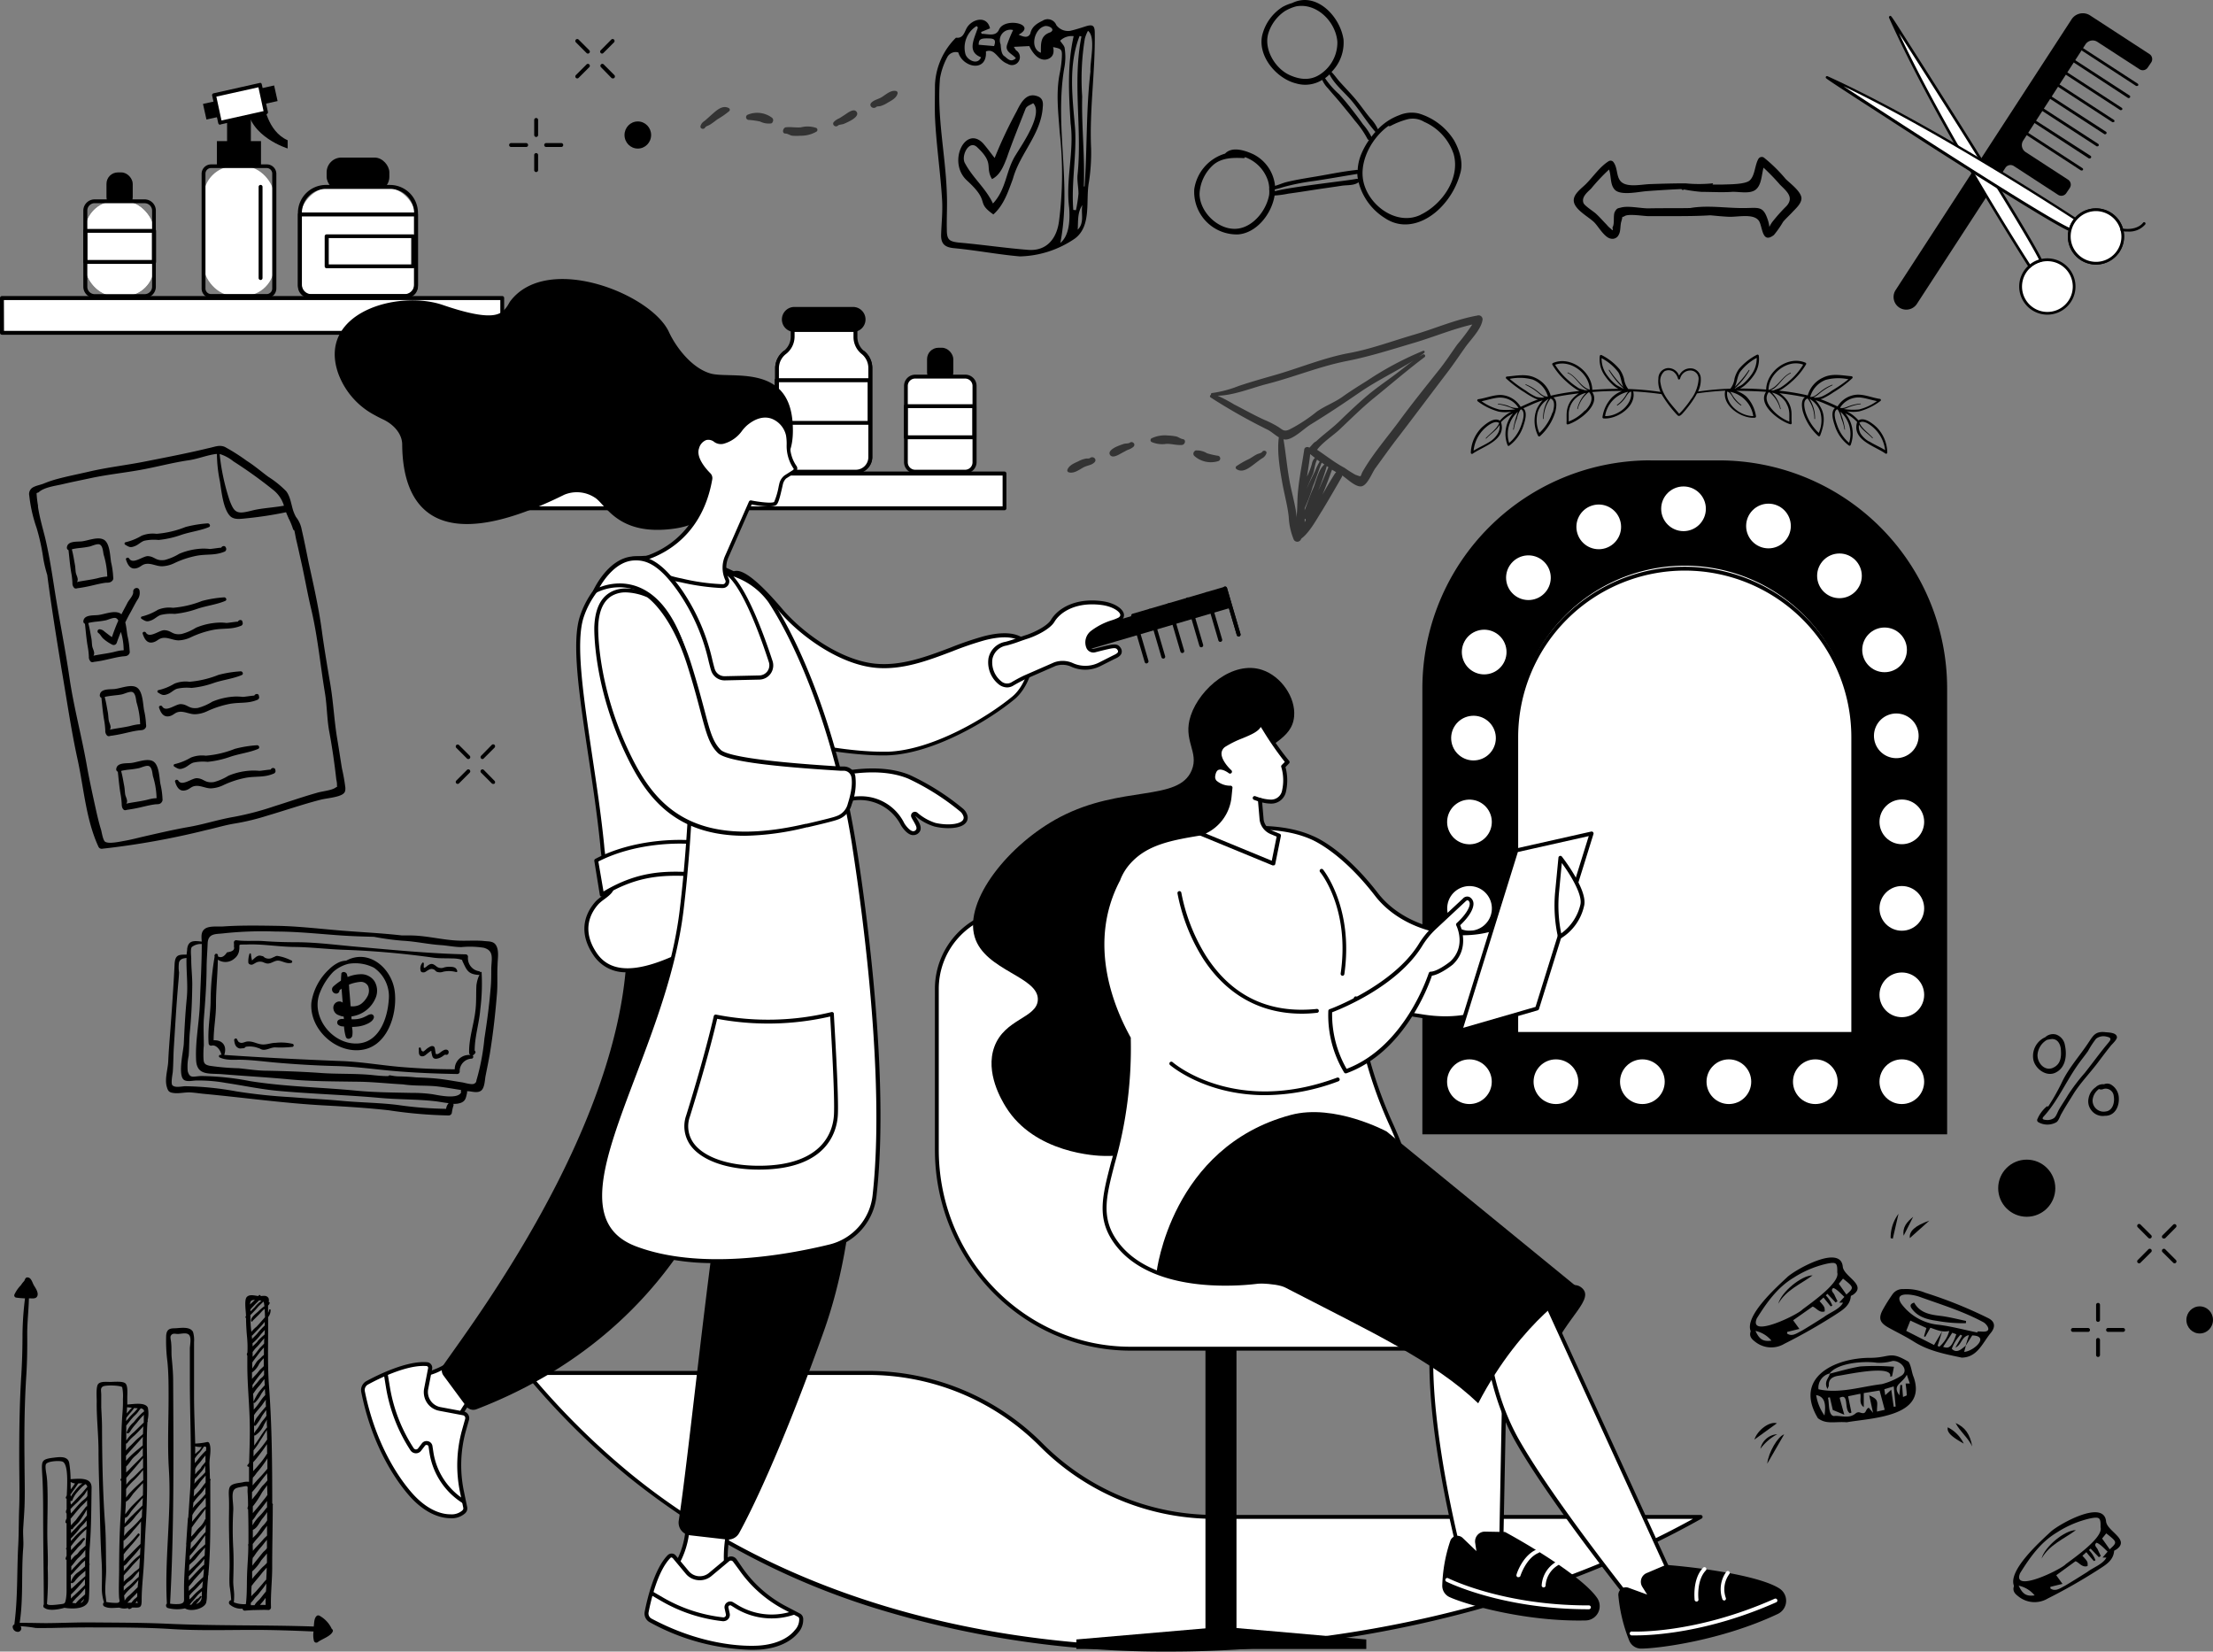 <?xml version="1.0" encoding="UTF-8"?> <svg xmlns="http://www.w3.org/2000/svg" viewBox="0 0 430.83 321.49"><rect x="0" y="0" width="430.83" height="321.49" fill="#808080" stroke="none"/> <defs> <style>.cls-1{fill:#fff;}.cls-2{fill:#333;}</style> </defs> <g id="Слой_2" data-name="Слой 2"> <g id="Слой_1-2" data-name="Слой 1"> <path class="cls-1" d="M236.51,295.27a47.81,47.81,0,0,1-33.81-14,47.83,47.83,0,0,0-33.81-14H102.57a149.43,149.43,0,0,0,19.93,19.88c58.78,48.07,152.3,39.82,208.55,8.13Z"></path> <path d="M227.64,321.49a190.55,190.55,0,0,1-55.78-8,144.91,144.91,0,0,1-49.6-26.08,148.62,148.62,0,0,1-20-19.93.38.38,0,0,1,.29-.62h66.32A47.84,47.84,0,0,1,203,281a47.12,47.12,0,0,0,33.54,13.89h94.54a.4.4,0,0,1,.37.28.39.39,0,0,1-.18.43c-29.19,16.44-66.91,25.88-103.51,25.89ZM103.38,267.64a147.41,147.41,0,0,0,19.36,19.21c56.39,46.11,149.07,40.67,206.86,8.8H236.51a47.88,47.88,0,0,1-34.07-14.12,47.14,47.14,0,0,0-33.55-13.89Z"></path> <path d="M416,16.73a.23.23,0,0,1-.14,0L404,9a.26.26,0,1,1,.29-.44l11.88,7.72a.27.27,0,0,1,.08.37A.28.28,0,0,1,416,16.73Z"></path> <path d="M414.44,19.08a.23.23,0,0,1-.14,0L402.71,11.5a.27.27,0,0,1-.07-.37.25.25,0,0,1,.36-.07l11.59,7.53a.27.27,0,0,1,.08.37A.27.27,0,0,1,414.44,19.08Z"></path> <path d="M412.91,21.43a.23.23,0,0,1-.14,0l-11.48-7.47a.27.27,0,0,1,.3-.44l11.47,7.46a.27.27,0,0,1,.08.37A.27.27,0,0,1,412.91,21.43Z"></path> <path d="M411.39,23.78a.28.28,0,0,1-.15,0l-11.31-7.36a.27.27,0,1,1,.29-.45l11.31,7.36a.27.27,0,0,1,.08.37A.26.26,0,0,1,411.39,23.78Z"></path> <path d="M409.86,26.13a.28.28,0,0,1-.15,0l-11.65-7.58a.27.27,0,1,1,.29-.45L410,25.64a.27.27,0,0,1-.14.49Z"></path> <path d="M408.33,28.48a.28.28,0,0,1-.15,0l-11.84-7.7a.27.27,0,0,1-.07-.37.26.26,0,0,1,.37-.08L408.47,28a.26.26,0,0,1,.08.37A.25.25,0,0,1,408.33,28.48Z"></path> <path d="M406.8,30.83a.23.23,0,0,1-.14,0l-11.49-7.48a.26.26,0,0,1-.08-.36.26.26,0,0,1,.37-.08L407,30.34a.27.27,0,0,1,.07.37A.25.25,0,0,1,406.8,30.83Z"></path> <path d="M405.27,33.18a.23.23,0,0,1-.14,0l-11.5-7.48a.27.27,0,1,1,.29-.45l11.5,7.48a.27.27,0,0,1,.08.37A.28.28,0,0,1,405.27,33.18Z"></path> <path d="M418.13,13.14l.68-1a1.18,1.18,0,0,0-.34-1.61L406.9,3a2.61,2.61,0,0,0-3.6.76L369,56.53a2.47,2.47,0,0,0,4.14,2.69l17.27-26.55a1.19,1.19,0,0,1,1.65-.35l8.61,5.6a1.16,1.16,0,0,0,1.61-.34l.67-1a1.16,1.16,0,0,0-.34-1.61l-8.26-5.37a1.62,1.62,0,0,1-.47-2.24L406,8.64a1.67,1.67,0,0,1,2.32-.49l8.21,5.33A1.15,1.15,0,0,0,418.13,13.14Z"></path> <circle class="cls-1" cx="398.59" cy="55.77" r="5.2"></circle> <path d="M398.59,61.25a5.48,5.48,0,1,1,5.47-5.48A5.48,5.48,0,0,1,398.59,61.25Zm0-10.41a4.94,4.94,0,1,0,4.94,4.93A4.94,4.94,0,0,0,398.59,50.84Z"></path> <path class="cls-1" d="M397.33,50.72C394.22,44.1,367.67,2.66,368,3.37c8.64,19.31,24.75,44.72,27.16,48.5A5.3,5.3,0,0,1,397.33,50.72Z"></path> <path d="M395.14,52.14h0a.28.28,0,0,1-.19-.12c-3-4.76-18.64-29.44-27.18-48.54a.28.28,0,0,1,.13-.36c.11-.05.17-.08.35.14h0v0c.19.23.51.72,1.14,1.69l3,4.7c2.9,4.53,6.31,9.91,9.36,14.75,5.16,8.2,14.08,22.52,15.81,26.19a.31.31,0,0,1,0,.23.28.28,0,0,1-.18.14,5,5,0,0,0-2.07,1.09A.24.24,0,0,1,395.14,52.14ZM369.69,6.44c8.74,18.53,23.15,41.32,25.52,45a5.7,5.7,0,0,1,1.74-.92c-2-4-10.47-17.63-15.43-25.51C376.85,17.62,372.21,10.34,369.69,6.44Z"></path> <path class="cls-1" d="M404.08,42.66l0,0S376.58,24.49,355.72,15C355,14.68,398.23,42.82,403,44.7A5.31,5.31,0,0,1,404.08,42.66Z"></path> <path d="M403,45l-.1,0c-2.53-1-15.25-9-25.47-15.51-6.73-4.3-12.38-8-15.15-9.77-4.85-3.15-6.25-4.08-6.67-4.41h0c-.16-.13-.16-.16-.17-.21a.28.28,0,0,1,.11-.25.29.29,0,0,1,.27,0c20.64,9.37,48.14,27.46,48.41,27.64a.27.27,0,0,1,.1.34l0,0,0,0a5,5,0,0,0-1,1.94.26.26,0,0,1-.13.17A.27.27,0,0,1,403,45ZM358.88,16.78c9.54,6.24,38.88,25.28,44,27.56a5.62,5.62,0,0,1,.87-1.64C401.1,41,377.94,25.94,358.88,16.78Zm45.2,25.88h0Z"></path> <path d="M408.05,51.5A5.47,5.47,0,1,1,413.52,46,5.47,5.47,0,0,1,408.05,51.5Zm0-10.41A4.94,4.94,0,1,0,413,46,5,5,0,0,0,408.05,41.09Z"></path> <circle class="cls-1" cx="408.05" cy="46.03" r="5.2"></circle> <path d="M408.05,51.5A5.47,5.47,0,1,1,413.52,46,5.47,5.47,0,0,1,408.05,51.5Zm0-10.41A4.94,4.94,0,1,0,413,46,5,5,0,0,0,408.05,41.09Z"></path> <path d="M414.25,45.07A7.67,7.67,0,0,1,413,45a.27.27,0,0,1,.09-.53c3,.49,4.1-1.08,4.11-1.1a.27.27,0,0,1,.45.3A4.08,4.08,0,0,1,414.25,45.07Z"></path> <path d="M321.31,89.62h13.37A44.39,44.39,0,0,1,379.07,134v86.8a0,0,0,0,1,0,0H276.91a0,0,0,0,1,0,0V134a44.39,44.39,0,0,1,44.39-44.39Z"></path> <path class="cls-1" d="M360.8,201.26H295.19V143.5a32.81,32.81,0,1,1,65.61,0Z"></path> <path d="M360.8,201.64H295.19a.38.38,0,0,1-.38-.38V143.5a33.18,33.18,0,1,1,66.36,0v57.76A.38.38,0,0,1,360.8,201.64Zm-65.24-.76h64.86V143.5a32.43,32.43,0,0,0-64.86,0Z"></path> <circle class="cls-1" cx="286.07" cy="210.56" r="4.35"></circle> <circle class="cls-1" cx="302.91" cy="210.56" r="4.35"></circle> <circle class="cls-1" cx="319.74" cy="210.56" r="4.35"></circle> <circle class="cls-1" cx="336.58" cy="210.56" r="4.35"></circle> <circle class="cls-1" cx="353.41" cy="210.56" r="4.35"></circle> <circle class="cls-1" cx="370.25" cy="210.56" r="4.35"></circle> <circle class="cls-1" cx="286.07" cy="159.98" r="4.35" transform="translate(82.33 416.74) rotate(-80.78)"></circle> <circle class="cls-1" cx="286.07" cy="176.82" r="4.35" transform="translate(65.72 430.87) rotate(-80.78)"></circle> <circle class="cls-1" cx="286.07" cy="193.65" r="4.35" transform="translate(49.1 445.01) rotate(-80.78)"></circle> <circle class="cls-1" cx="370.25" cy="159.98" r="4.35"></circle> <circle class="cls-1" cx="370.25" cy="176.82" r="4.35"></circle> <circle class="cls-1" cx="370.25" cy="193.65" r="4.35"></circle> <circle class="cls-1" cx="286.86" cy="143.7" r="4.35" transform="translate(-21.02 53.42) rotate(-10.27)"></circle> <circle class="cls-1" cx="288.94" cy="126.95" r="4.35" transform="translate(-24.69 91.75) rotate(-17.32)"></circle> <circle class="cls-1" cx="297.55" cy="112.44" r="4.35" transform="translate(18.6 265.3) rotate(-49.42)"></circle> <circle class="cls-1" cx="311.25" cy="102.58" r="4.35" transform="translate(-16.45 98.78) rotate(-17.58)"></circle> <circle class="cls-1" cx="327.75" cy="99.04" r="4.35"></circle> <circle class="cls-1" cx="344.29" cy="102.39" r="4.35"></circle> <circle class="cls-1" cx="358.11" cy="112.09" r="4.35"></circle> <circle class="cls-1" cx="366.89" cy="126.5" r="4.35"></circle> <circle class="cls-1" cx="369.16" cy="143.23" r="4.35" transform="translate(87.64 421.68) rotate(-65.89)"></circle> <rect class="cls-1" x="0.38" y="58.01" width="97.4" height="6.77"></rect> <path d="M97.78,65.16H.38A.38.38,0,0,1,0,64.79V58a.38.38,0,0,1,.38-.37h97.4a.37.37,0,0,1,.37.37v6.78A.37.37,0,0,1,97.78,65.16Zm-97-.75H97.4v-6H.76Z"></path> <rect x="63.59" y="30.67" width="12.21" height="6.62" rx="2.88"></rect> <path class="cls-1" d="M79.62,57.64H59.77a1.38,1.38,0,0,1-1.38-1.38V42.84a6.45,6.45,0,0,1,6.45-6.45h9.71A6.45,6.45,0,0,1,81,42.84V56.26A1.38,1.38,0,0,1,79.62,57.64Z"></path> <path class="cls-1" d="M68.21,36.39h3A9.82,9.82,0,0,1,81,46.21V53.3a4.34,4.34,0,0,1-4.34,4.34H62.72a4.34,4.34,0,0,1-4.34-4.34V46.21a9.82,9.82,0,0,1,9.82-9.82Z"></path> <path d="M78.76,58H60.63A2.61,2.61,0,0,1,58,55.4V41.46A5.45,5.45,0,0,1,63.46,36H75.92a5.45,5.45,0,0,1,5.45,5.45V55.4A2.61,2.61,0,0,1,78.76,58ZM63.46,36.77a4.69,4.69,0,0,0-4.69,4.69V55.4a1.86,1.86,0,0,0,1.86,1.86H78.76a1.87,1.87,0,0,0,1.86-1.86V41.46a4.7,4.7,0,0,0-4.7-4.69Z"></path> <path d="M79.09,58H60.29A2.28,2.28,0,0,1,58,55.73v-14a.37.37,0,0,1,.38-.37H81a.37.37,0,0,1,.37.37v14A2.28,2.28,0,0,1,79.09,58ZM58.77,42.13v13.6a1.53,1.53,0,0,0,1.52,1.53h18.8a1.54,1.54,0,0,0,1.53-1.53V42.13Z"></path> <path d="M80.43,52.22H63.59a.38.38,0,0,1-.38-.37V46a.38.38,0,0,1,.38-.38H80.43a.38.38,0,0,1,.38.38v5.88A.38.38,0,0,1,80.43,52.22ZM64,51.47H80.06V46.35H64Z"></path> <rect x="20.73" y="33.56" width="5.11" height="7.05" rx="2.22"></rect> <rect class="cls-1" x="16.6" y="39.18" width="13.36" height="18.46" rx="5.81"></rect> <rect class="cls-1" x="16.6" y="39.18" width="13.36" height="18.46" rx="5.81"></rect> <path d="M28.15,58H18.41a2.2,2.2,0,0,1-2.19-2.19V41a2.2,2.2,0,0,1,2.19-2.19h9.74A2.19,2.19,0,0,1,30.34,41V55.82A2.19,2.19,0,0,1,28.15,58ZM18.41,39.55A1.44,1.44,0,0,0,17,41V55.82a1.44,1.44,0,0,0,1.43,1.44h9.74a1.45,1.45,0,0,0,1.44-1.44V41a1.45,1.45,0,0,0-1.44-1.44Z"></path> <path d="M30,51.37H16.6a.38.38,0,0,1-.38-.38V44.94a.38.38,0,0,1,.38-.38H30a.38.38,0,0,1,.38.38V51A.38.38,0,0,1,30,51.37Zm-13-.76H29.59v-5.3H17Z"></path> <path d="M51.36,20.11S52,25.55,56,27.3l0,1.6s-7.46-2.28-7.88-8.16Z"></path> <rect x="42.23" y="27.47" width="8.58" height="4.86"></rect> <rect x="44.21" y="21.67" width="4.63" height="9.84"></rect> <rect class="cls-1" x="39.62" y="32.33" width="13.8" height="25.29" rx="6"></rect> <path d="M52,58H41.09a1.84,1.84,0,0,1-1.84-1.85V33.8A1.84,1.84,0,0,1,41.09,32H52A1.85,1.85,0,0,1,53.8,33.8V56.15A1.85,1.85,0,0,1,52,58ZM41.09,32.71A1.09,1.09,0,0,0,40,33.8V56.15a1.09,1.09,0,0,0,1.09,1.09H52A1.09,1.09,0,0,0,53,56.15V33.8A1.09,1.09,0,0,0,52,32.71Z"></path> <path d="M50.73,54.5a.38.38,0,0,1-.38-.38V36.37a.38.38,0,0,1,.76,0V54.12A.38.38,0,0,1,50.73,54.5Z"></path> <rect x="48.47" y="17.18" width="5.3" height="3.11" transform="translate(-2.85 11.54) rotate(-12.54)"></rect> <rect x="39.75" y="19.28" width="8.45" height="3.11" transform="translate(-3.47 10.04) rotate(-12.54)"></rect> <rect class="cls-1" x="42.16" y="17.47" width="9.15" height="5.5" transform="translate(-3.27 10.63) rotate(-12.54)"></rect> <path d="M42.86,24.28a.36.36,0,0,1-.2-.06.46.46,0,0,1-.17-.24L41.3,18.61a.37.37,0,0,1,.29-.45l8.92-2a.42.42,0,0,1,.29,0,.4.4,0,0,1,.16.24l1.2,5.37a.37.37,0,0,1-.29.45l-8.92,2Zm-.74-5.47,1,4.64,8.19-1.82-1-4.64Z"></path> <rect class="cls-1" x="98.15" y="92.17" width="97.4" height="6.77"></rect> <path d="M195.55,99.32H98.15a.38.38,0,0,1-.38-.38V92.17a.38.38,0,0,1,.38-.38h97.4a.38.38,0,0,1,.38.38v6.77A.38.38,0,0,1,195.55,99.32Zm-97-.76h96.64v-6H98.53Z"></path> <rect x="180.48" y="67.69" width="5.11" height="7.05" rx="2.22"></rect> <rect class="cls-1" x="176.35" y="73.31" width="13.36" height="18.46" rx="1.81"></rect> <rect class="cls-1" x="176.35" y="73.31" width="13.36" height="18.46" rx="5.81"></rect> <path d="M187.9,92.15h-9.74A2.2,2.2,0,0,1,176,90V75.12a2.19,2.19,0,0,1,2.19-2.19h9.74a2.19,2.19,0,0,1,2.19,2.19V90A2.2,2.2,0,0,1,187.9,92.15Zm-9.74-18.46a1.43,1.43,0,0,0-1.43,1.43V90a1.44,1.44,0,0,0,1.43,1.44h9.74A1.44,1.44,0,0,0,189.33,90V75.12a1.43,1.43,0,0,0-1.43-1.43Z"></path> <path d="M189.71,85.5H176.35a.38.38,0,0,1-.38-.38V79.07a.38.38,0,0,1,.38-.38h13.36a.38.38,0,0,1,.38.38v6.05A.38.38,0,0,1,189.71,85.5Zm-13-.76h12.6V79.45h-12.6Z"></path> <path class="cls-1" d="M166.54,65.59V62.23H154.31v3.31a3.88,3.88,0,0,1-1.51,3.08,3.88,3.88,0,0,0-1.51,3.07V89a2.83,2.83,0,0,0,2.82,2.82h12.5A2.82,2.82,0,0,0,169.43,89V71.64a3.9,3.9,0,0,0-1.44-3A3.88,3.88,0,0,1,166.54,65.59Z"></path> <path d="M166.61,92.15h-12.5a3.21,3.21,0,0,1-3.2-3.2V71.69a4.28,4.28,0,0,1,1.66-3.37.4.4,0,0,1,.23-.08H168a.35.35,0,0,1,.23.07,4.28,4.28,0,0,1,1.6,3.33V89A3.21,3.21,0,0,1,166.61,92.15ZM152.94,69a3.55,3.55,0,0,0-1.27,2.7V89a2.45,2.45,0,0,0,2.44,2.44h12.5A2.45,2.45,0,0,0,169.05,89V71.64a3.53,3.53,0,0,0-1.2-2.65Z"></path> <path class="cls-1" d="M166.54,65.59V62.23H154.31v3.31a3.88,3.88,0,0,1-1.51,3.08,3.88,3.88,0,0,0-1.51,3.07V89a2.83,2.83,0,0,0,2.82,2.82h12.5A2.82,2.82,0,0,0,169.43,89V71.64a3.9,3.9,0,0,0-1.44-3A3.88,3.88,0,0,1,166.54,65.59Z"></path> <path d="M166.61,92.15h-12.5a3.21,3.21,0,0,1-3.2-3.2V71.69a4.28,4.28,0,0,1,1.66-3.37,3.52,3.52,0,0,0,1.37-2.78V62.23a.38.38,0,0,1,.38-.38h12.22a.38.38,0,0,1,.38.38v3.36a3.51,3.51,0,0,0,1.3,2.73,4.26,4.26,0,0,1,1.59,3.32V89A3.21,3.21,0,0,1,166.61,92.15ZM154.69,62.61v2.93A4.31,4.31,0,0,1,153,68.92a3.53,3.53,0,0,0-1.36,2.77V89a2.45,2.45,0,0,0,2.44,2.44h12.5A2.45,2.45,0,0,0,169.05,89V71.64a3.5,3.5,0,0,0-1.3-2.73,4.23,4.23,0,0,1-1.59-3.32v-3Z"></path> <path d="M169.28,82.69H151.19a.38.38,0,0,1-.37-.37V74a.38.38,0,0,1,.37-.38h18.09a.38.38,0,0,1,.38.38v8.3A.38.38,0,0,1,169.28,82.69Zm-17.71-.75h17.34V74.4H151.57Z"></path> <path d="M166.07,64.61H154.65a2.43,2.43,0,0,1,0-4.86h11.42a2.43,2.43,0,1,1,0,4.86Z"></path> <path class="cls-1" d="M142.06,296.8s-1.9,7.71.29,11.27l.63,1.48-12.64-2.81.85-1.29a16.28,16.28,0,0,0,2.64-7.52Z"></path> <path d="M143,309.93h-.08l-12.65-2.81a.36.36,0,0,1-.26-.23.37.37,0,0,1,0-.35l.85-1.29a15.9,15.9,0,0,0,2.58-7.34.37.37,0,0,1,.33-.34l8.23-1.14a.38.38,0,0,1,.33.13.36.36,0,0,1,.09.34c0,.08-1.84,7.6.25,11a.14.14,0,0,1,0,.06l.63,1.47a.39.39,0,0,1-.06.39A.37.37,0,0,1,143,309.93Zm-12-3.44L142.34,309l-.32-.77c-1.92-3.15-.84-9.16-.45-11l-7.39,1a16.63,16.63,0,0,1-2.68,7.4Z"></path> <path class="cls-1" d="M143,303.77l1.12,1.62a24,24,0,0,0,8.67,7.66l2.66,1.39a.88.88,0,0,1,.46.67v.14c.19,1.61-2,4.94-7.89,5.45-3.62.32-11.91-.22-21.38-5.25a1.52,1.52,0,0,1-.79-1.65c.46-2.42,1.79-8.17,4.36-10.79a.68.68,0,0,1,1,0l2.5,3a3.18,3.18,0,0,0,4.49.41l3.44-2.88A.91.91,0,0,1,143,303.77Z"></path> <path d="M146.3,321.15a43,43,0,0,1-19.79-5.36,1.92,1.92,0,0,1-1-2.06c.47-2.4,1.83-8.29,4.47-11a1.09,1.09,0,0,1,.82-.32,1,1,0,0,1,.76.38l2.5,3a2.8,2.8,0,0,0,4,.36l3.45-2.88a1.28,1.28,0,0,1,1-.29,1.33,1.33,0,0,1,.89.54l1.12,1.63a23.77,23.77,0,0,0,8.53,7.53l2.66,1.39a1.22,1.22,0,0,1,.66,1l0,.15a3.77,3.77,0,0,1-1,2.63c-.86,1.05-2.93,2.86-7.24,3.24C147.77,321.11,147.16,321.15,146.3,321.15Zm-15.54-18a.34.34,0,0,0-.23.1c-2.5,2.54-3.81,8.26-4.26,10.59a1.15,1.15,0,0,0,.6,1.25c10.86,5.77,19.54,5.35,21.17,5.21,4-.36,5.93-2,6.71-3a3,3,0,0,0,.84-2.07l0-.14a.49.49,0,0,0-.26-.38l-2.66-1.39a24.55,24.55,0,0,1-8.8-7.77L142.72,304a.51.51,0,0,0-.36-.22.49.49,0,0,0-.4.12l-3.45,2.88a3.53,3.53,0,0,1-2.61.81,3.49,3.49,0,0,1-2.41-1.27l-2.5-3a.31.31,0,0,0-.22-.11Z"></path> <path d="M140.89,315.58h-.14a30.43,30.43,0,0,1-12-3.93l-2.07-1.2a.37.37,0,0,1-.14-.51.39.39,0,0,1,.52-.14l2.07,1.2a29.78,29.78,0,0,0,11.66,3.83.48.48,0,0,0,.41-.16.48.48,0,0,0,.12-.43l-.25-1.15a1.12,1.12,0,0,1,1.66-1.2l1,.61a12.75,12.75,0,0,0,9.91,1.31l.65-.18a.38.38,0,0,1,.47.26.37.37,0,0,1-.26.46l-.65.19a13.58,13.58,0,0,1-10.5-1.38l-1-.62a.37.37,0,0,0-.4,0,.34.34,0,0,0-.14.37l.25,1.15a1.24,1.24,0,0,1-1.21,1.51Z"></path> <path class="cls-1" d="M95.45,268.25s-6.21,5.5-6.72,9.84l-.43,1.63L80,268.37l1.55-.29c2.57-1.09,5.15-1.53,7-3.66Z"></path> <path d="M88.3,280.1A.37.37,0,0,1,88,280l-8.34-11.36a.36.36,0,0,1-.05-.36.37.37,0,0,1,.28-.23l1.51-.28c.63-.27,1.27-.5,1.88-.72,1.85-.67,3.6-1.3,4.89-2.83a.39.39,0,0,1,.47-.09l7,3.84a.38.38,0,0,1,.2.29.39.39,0,0,1-.13.32c-.06.06-6.11,5.46-6.6,9.61a.09.09,0,0,1,0,.05l-.43,1.63a.39.39,0,0,1-.29.28Zm-7.69-11.47,7.52,10.23.23-.84c.47-3.83,5-8.38,6.44-9.69l-6.27-3.44a11.55,11.55,0,0,1-5,2.82c-.62.22-1.26.45-1.89.72l-.07,0Z"></path> <path class="cls-1" d="M90.92,276.32l-.57,2a25.07,25.07,0,0,0-.43,12.05l.64,3.06a.87.87,0,0,1-.23.81l-.1.11c-1.18,1.22-5.35,1.63-9.63-2.74-2.65-2.7-7.72-9.73-9.94-20.69a1.61,1.61,0,0,1,.81-1.73c2.26-1.23,7.78-4,11.59-3.63a.71.71,0,0,1,.65.84l-.78,4a3.32,3.32,0,0,0,2.64,3.88l4.61.86A1,1,0,0,1,90.92,276.32Z"></path> <path d="M87.69,295.53c-1.41,0-4.23-.48-7.36-3.67-1.22-1.25-7.45-8.1-10-20.88a2,2,0,0,1,1-2.14c2.24-1.22,7.88-4,11.8-3.68a1.09,1.09,0,0,1,1,1.29l-.78,4a3,3,0,0,0,2.34,3.44l4.61.86a1.33,1.33,0,0,1,1,1.66l-.57,2a25,25,0,0,0-.42,11.87l.64,3.07a1.26,1.26,0,0,1-.33,1.15l-.1.1a3.92,3.92,0,0,1-2.78.94Zm-5.3-29.64c-3.68,0-8.68,2.49-10.74,3.61a1.22,1.22,0,0,0-.62,1.33c2.55,12.57,8.64,19.28,9.84,20.5,2.95,3,5.55,3.45,6.85,3.44a3.14,3.14,0,0,0,2.23-.7l.11-.11a.5.5,0,0,0,.13-.47l-.64-3.07A25.7,25.7,0,0,1,90,278.19l.56-2a.55.55,0,0,0-.44-.7l-4.6-.87a3.66,3.66,0,0,1-2.38-1.55,3.72,3.72,0,0,1-.57-2.77l.78-4a.36.36,0,0,0-.06-.25.35.35,0,0,0-.25-.14C82.82,265.89,82.6,265.89,82.39,265.89Zm8.53,10.43Z"></path> <path d="M90.26,292.66a.36.36,0,0,1-.22-.07l-.58-.4a14.1,14.1,0,0,1-5.84-9.35l-.19-1.24a.37.37,0,0,0-.28-.32.38.38,0,0,0-.41.13l-.77,1a1.24,1.24,0,0,1-1.06.48,1.29,1.29,0,0,1-1-.57,31.84,31.84,0,0,1-4.76-12.22l-.4-2.46a.38.38,0,1,1,.74-.13l.41,2.46a31,31,0,0,0,4.64,11.93.56.56,0,0,0,.42.24.52.52,0,0,0,.43-.2l.76-1a1.14,1.14,0,0,1,1.2-.39,1.12,1.12,0,0,1,.84.93l.19,1.24a13.31,13.31,0,0,0,5.52,8.85l.58.4a.38.38,0,0,1,.1.53A.37.37,0,0,1,90.26,292.66Z"></path> <path d="M120.8,171.28l39-.94s14.63,49.52.51,89c-8.51,23.78-14.33,35.29-16.4,39.06a2.46,2.46,0,0,1-2.46,1.27l-7.14-.82a2.48,2.48,0,0,1-2.17-2.84c2-13,5.74-51,9.09-70.31,0,0,0,0,0,0-1,3.38-10.64,34.08-48.48,48.62a1.73,1.73,0,0,1-2-.59l-4.43-6a1.73,1.73,0,0,1,0-2C91.69,257.82,129.42,208.87,120.8,171.28Z"></path> <path class="cls-1" d="M139.13,234.07l-.11,0a.38.38,0,0,1-.25-.47q.33-1.14.66-2.25c3-10.1,5.51-18.81,11.52-22.78a.37.37,0,0,1,.52.1.38.38,0,0,1-.11.53c-5.77,3.82-8.17,12-11.2,22.36l-.67,2.26A.38.38,0,0,1,139.13,234.07Z"></path> <path class="cls-1" d="M142.69,111.88s1-2.84,9.32,6.87c4,4.68,11.47,10.17,18.48,10.82,7.53.7,14.67-3.68,21.16-5.35,12.52-3.24,9.77,8.21,5.7,11.59-5,4.13-15.68,10.51-24.41,10.84s-30-3.4-31.47-9.58S142.69,111.88,142.69,111.88Z"></path> <path d="M171.84,147.05c-9.09,0-29.23-3.55-30.74-9.89-1.47-6.18,1.11-24.55,1.22-25.33a.24.24,0,0,1,0-.08,1,1,0,0,1,.81-.61c1.65-.3,4.73,2.18,9.15,7.37,4,4.7,11.44,10.06,18.23,10.69,5,.46,9.89-1.38,14.58-3.16a62.9,62.9,0,0,1,6.44-2.19c5.88-1.52,8.16.21,9,1.93,1.56,3.05-.37,8.14-3,10.32-5.08,4.21-15.82,10.59-24.63,10.93C172.61,147.05,172.23,147.05,171.84,147.05ZM143.06,112c-.18,1.26-2.62,19.13-1.22,25,1.28,5.35,20,9.32,29.87,9.32l1.22,0c8.62-.33,19.18-6.62,24.18-10.76,2.4-2,4.17-6.72,2.8-9.4-1.08-2.11-3.9-2.64-8.17-1.54a63.11,63.11,0,0,0-6.36,2.17c-4.77,1.81-9.71,3.68-14.92,3.2-7-.65-14.62-6.13-18.73-10.95-5.69-6.66-7.77-7.2-8.41-7.12A.41.41,0,0,0,143.06,112Z"></path> <path class="cls-1" d="M159.67,158.72c1.43-14.93-9.82-41.54-11.95-43.63-3.18-3.12-10.18-7.68-24.41-6.39,0,0-7.52,3.65-10,11.37-2.48,7.54,2.28,27.23,4,44.52a28.33,28.33,0,0,0,1.8,7.95c.49,1.07-2,2.27-2.77,3.14-1.56,1.7-3.68,5.25-.44,10,7.45,11,30.76-10.33,38.46-10.79,5-.3,6.93,1.42,7.44,3,0,0,6.37-.91,1-14.21a11.19,11.19,0,0,0-2.15-3.33l-.11-.13A6.45,6.45,0,0,1,159.67,158.72Z"></path> <path d="M122.12,189.25a7.43,7.43,0,0,1-6.59-3.32c-3.38-5-1.15-8.73.48-10.51a8.08,8.08,0,0,1,1.11-.92c.76-.57,1.8-1.34,1.59-1.81a27.91,27.91,0,0,1-1.84-8.08c-.57-5.73-1.46-11.7-2.33-17.47-1.78-11.84-3.32-22.07-1.64-27.18,2.55-7.79,9.93-11.44,10.25-11.6a.28.28,0,0,1,.13,0c13.69-1.25,21,2.84,24.71,6.49,2.1,2.06,13.47,28.54,12.06,43.84a6.15,6.15,0,0,0,.71,1.33l.11.12a11.66,11.66,0,0,1,2.22,3.45c2.37,5.86,2.82,10.14,1.33,12.71a3.92,3.92,0,0,1-2.63,2,.37.37,0,0,1-.41-.25c-.3-.93-1.6-3.05-7.06-2.72-2.52.15-7,2.76-11.78,5.52C135.84,184.71,128,189.25,122.12,189.25Zm1.3-80.18c-.71.37-7.47,4-9.8,11.12-1.63,5,0,15.58,1.66,26.83.87,5.79,1.77,11.77,2.34,17.53a28.41,28.41,0,0,0,1.78,7.83c.46,1-.75,1.93-1.83,2.72a9.37,9.37,0,0,0-1,.83c-1.48,1.61-3.5,5-.4,9.58,4.73,7,16.52.16,26-5.34,5.06-2.93,9.42-5.46,12.11-5.62,5.45-.33,7.16,1.71,7.7,2.91a3.37,3.37,0,0,0,1.81-1.59c.92-1.62,1.43-5-1.39-12a10.92,10.92,0,0,0-2.08-3.22l-.12-.14a6.5,6.5,0,0,1-.87-1.61.57.57,0,0,1,0-.18c1.41-14.7-9.82-41.35-11.83-43.33C143.86,111.83,136.78,107.88,123.42,109.07Z"></path> <path d="M150.17,90.89s4.84.09,4.12-8.82c-.92-11.36-12.18-8.25-16-9.38s-6.83-5.39-8.06-8.06c-3.39-7.4-23.53-15.44-30.81-6.1-.33.42-.52.92-.86,1.33-1,1.27-2.41,2.91-12.34-.49-8.74-3-24.42,1.45-20.41,13.21a15,15,0,0,0,6.83,8.06c.59.33,1.23.67,1.93,1,2,.93,3.72,2.74,3.73,4.89.08,11.35,5.66,22.61,31.56,9.77a6.39,6.39,0,0,1,5.88.52c2.19,1.26,4.43,7.66,15.6,6.07,6.85-1,10.2-5.62,12.47-8.54A8.71,8.71,0,0,1,150.17,90.89Z"></path> <path class="cls-1" d="M139.22,85.64a1.84,1.84,0,0,0,1.42.28c3-.94,3.14-2.41,4.51-3.55,4.31-3.59,7.71-.26,8.17,2.24.4,2.18-.43,3.35,1.46,6.35.18.29-.06.68-.36.85l-1.58,1a2.58,2.58,0,0,0-.78,1.3c-.27,1.16-.75,3.63-1.2,3.9-.87.52-4.74-.25-4.74-.25l-4.6,10.46a5.35,5.35,0,0,0,0,4.54.92.92,0,0,1-.8,1.32,41.44,41.44,0,0,1-8.11-1.12,21.44,21.44,0,0,1-9-3.83s12.15-1.44,14.58-16a.94.94,0,0,0-.23-.84c-.83-.83-3-3.24-2.33-5.28S138.11,84.75,139.22,85.64Z"></path> <path d="M140.57,114.47a44.5,44.5,0,0,1-8-1.12,21.71,21.71,0,0,1-9.18-3.91.36.36,0,0,1-.12-.39.38.38,0,0,1,.32-.27c.11,0,11.89-1.6,14.25-15.69a.61.61,0,0,0-.13-.5c-1.22-1.22-3.16-3.57-2.42-5.68a3,3,0,0,1,1.92-2.08,2.46,2.46,0,0,1,2.24.51,1.5,1.5,0,0,0,1.08.22,5.78,5.78,0,0,0,3.27-2.29,8,8,0,0,1,1.1-1.19c2.35-2,4.3-1.84,5.52-1.4a5.32,5.32,0,0,1,3.27,3.86,10,10,0,0,1,.14,1.89,6.94,6.94,0,0,0,1.27,4.33.83.83,0,0,1,.09.64,1.25,1.25,0,0,1-.58.74l-1.57,1a2.32,2.32,0,0,0-.61,1.06l-.14.62c-.5,2.22-.79,3.26-1.23,3.52-.85.51-3.65.06-4.72-.14l-4.48,10.19a5,5,0,0,0,0,4.22,1.32,1.32,0,0,1-.07,1.25,1.25,1.25,0,0,1-1.06.6Zm-16-5.11a23.29,23.29,0,0,0,8.17,3.25,40.66,40.66,0,0,0,8,1.11.54.54,0,0,0,.47-.78,5.72,5.72,0,0,1,0-4.85l4.6-10.46a.4.4,0,0,1,.42-.22c1.55.31,4,.61,4.48.3a13.79,13.79,0,0,0,.88-3l.14-.62a2.85,2.85,0,0,1,1-1.54l1.57-1a.55.55,0,0,0,.24-.27v0a7.82,7.82,0,0,1-1.39-4.74,10,10,0,0,0-.12-1.75,4.57,4.57,0,0,0-2.79-3.28c-1.48-.54-3.13-.1-4.77,1.26a7.24,7.24,0,0,0-1,1.08,6.52,6.52,0,0,1-3.63,2.54,2.23,2.23,0,0,1-1.78-.35,1.78,1.78,0,0,0-1.57-.38,2.34,2.34,0,0,0-1.4,1.61c-.63,1.78,1.35,4,2.24,4.89a1.34,1.34,0,0,1,.33,1.17C136.52,105.58,127.43,108.68,124.55,109.36Z"></path> <path class="cls-1" d="M138,164.27c-5.93-1-15-.4-21.89,3.22l1.08,6.65c8.5-5.25,14.67-4,21.56-3.8Z"></path> <path d="M117.16,174.52a.41.41,0,0,1-.16,0,.44.44,0,0,1-.22-.29l-1.08-6.65a.38.38,0,0,1,.2-.39c6.92-3.66,16.1-4.28,22.13-3.26a.37.37,0,0,1,.32.32l.75,6.08a.37.37,0,0,1-.1.3.35.35,0,0,1-.29.12c-1,0-1.94-.08-2.88-.13-5.79-.3-11.26-.58-18.47,3.87A.36.36,0,0,1,117.16,174.52Zm-.67-6.82,1,5.83c7.17-4.28,12.65-4,18.43-3.69l2.42.11-.66-5.35C131.79,163.68,123.12,164.29,116.49,167.7Z"></path> <path class="cls-1" d="M123.31,108.7c2.57-.16,5.28.85,9.22,6.54,4.58,6.6,5.5,12.68,6.26,15.14A2.36,2.36,0,0,0,141.1,132l6.73-.15a2.37,2.37,0,0,0,2.21-3.1c-1.69-5.22-5.4-15.56-8.87-17.46l1.73.49a14.55,14.55,0,0,1,7,5.17c5.32,8.08,12.76,25,16.34,47.32,0,0,7.09,41.51,4,68.46a11.45,11.45,0,0,1-8.65,9.84c-9.36,2.27-25.76,5-38,.31-18.16-7,5.49-36,9.09-65.83,2-16.36,3.31-42.93-.08-52-6.06-16.2-16.79-10-16.79-10S118.61,109,123.31,108.7Z"></path> <path d="M139.67,245.86a45.46,45.46,0,0,1-16.17-2.59c-11.65-4.46-6.72-17.48-.48-34,3.74-9.85,8-21,9.32-32.25,1.82-15.1,3.42-42.52-.05-51.79-2.1-5.61-5-9.1-8.54-10.39a10,10,0,0,0-7.71.56.38.38,0,0,1-.44-.05.37.37,0,0,1-.09-.43c.11-.26,2.91-6.32,7.78-6.62,2.44-.16,5.3.55,9.56,6.69a39.65,39.65,0,0,1,5.87,13.63c.16.64.3,1.19.43,1.62a2,2,0,0,0,1.95,1.39l6.72-.15a2,2,0,0,0,1.59-.83,2,2,0,0,0,.27-1.77c-1.48-4.56-5.28-15.38-8.69-17.25a.38.38,0,0,1-.17-.47.37.37,0,0,1,.45-.22l1.73.49a15,15,0,0,1,7.24,5.32c5.62,8.54,12.88,25.5,16.4,47.47.07.41,7.06,41.87,4,68.56A11.82,11.82,0,0,1,161.74,243,96.78,96.78,0,0,1,139.67,245.86ZM120.61,113.57a9.89,9.89,0,0,1,3.38.58c3.79,1.37,6.82,5,9,10.85,3.52,9.39,1.92,37,.09,52.14-1.36,11.32-5.61,22.54-9.36,32.43-6.09,16.09-10.9,28.8,0,33,12.3,4.71,29,1.82,37.79-.33a11.09,11.09,0,0,0,8.36-9.51c3-26.59-4-67.94-4-68.36-3.5-21.85-10.71-38.7-16.29-47.17a14,14,0,0,0-6.8-5h0c3,3.35,6,11.5,7.63,16.5a2.76,2.76,0,0,1-2.56,3.59l-6.73.15a2.75,2.75,0,0,1-2.68-1.93c-.14-.44-.28-1-.45-1.65a38.71,38.71,0,0,0-5.76-13.39c-4-5.83-6.66-6.51-8.89-6.37-3.3.21-5.64,3.53-6.62,5.22A11,11,0,0,1,120.61,113.57Zm2.7-4.87Z"></path> <path class="cls-1" d="M134,217.2c-2,6.41,5,10.15,14,10.09,12-.07,14.53-6.32,14.77-10.19s-.76-19.73-.76-19.73a52.31,52.31,0,0,1-22.64.5S137.85,204.68,134,217.2Z"></path> <path d="M147.76,227.67c-6.16,0-11.12-1.74-13.3-4.67a6.39,6.39,0,0,1-.86-5.91c3.84-12.35,5.34-19.23,5.36-19.3a.38.38,0,0,1,.44-.29,52.24,52.24,0,0,0,22.46-.49.4.4,0,0,1,.32.05.35.35,0,0,1,.16.29c0,.65,1,15.91.77,19.77-.2,3.14-2.07,10.47-15.14,10.55Zm-8.14-29.35c-.36,1.57-1.94,8.2-5.3,19a5.6,5.6,0,0,0,.75,5.24c2.05,2.77,6.88,4.4,12.89,4.36,12.44-.08,14.21-6.9,14.39-9.84.22-3.44-.57-16.58-.73-19.21A53.9,53.9,0,0,1,139.62,198.32ZM134,217.2h0Z"></path> <path d="M223.22,129.15a.38.38,0,0,1-.37-.27l-2.62-8.94a.38.38,0,0,1,.26-.47l17.92-5.25a.38.38,0,0,1,.47.25l2.62,8.94a.38.38,0,0,1-.25.47.38.38,0,0,1-.47-.26l-2.52-8.57-17.19,5,2.51,8.58a.38.38,0,0,1-.26.47Z"></path> <path d="M241.14,123.89a.37.37,0,0,1-.36-.27l-2.62-8.93a.38.38,0,1,1,.72-.22l2.62,8.94a.38.38,0,0,1-.25.47Z"></path> <path d="M237.56,124.94a.37.37,0,0,1-.36-.27l-2.62-8.93a.38.38,0,0,1,.73-.22l2.62,8.94a.38.38,0,0,1-.26.47Z"></path> <path d="M233.87,126a.39.39,0,0,1-.37-.27l-2.62-8.94a.38.38,0,1,1,.73-.21l2.62,8.93a.38.38,0,0,1-.26.47Z"></path> <path d="M230.17,127.11a.36.36,0,0,1-.36-.27l-2.63-8.94a.38.38,0,0,1,.73-.21l2.62,8.94a.38.38,0,0,1-.25.47Z"></path> <path d="M226.47,128.2a.38.38,0,0,1-.36-.27L223.49,119a.38.38,0,0,1,.25-.47.38.38,0,0,1,.47.26l2.62,8.93a.38.38,0,0,1-.25.47Z"></path> <rect x="203.13" y="119.66" width="36.68" height="3.88" transform="translate(-25.28 67.26) rotate(-16.35)"></rect> <path class="cls-1" d="M197,133.16c.75-.44,1.57-.89,2.45-1.31l5.88-2.57a4.55,4.55,0,0,1,3.38.16,6.28,6.28,0,0,0,5.42-.16l2.56-1.31c.4-.21,1.79-.64,1.11-1.7-.52-.8-1.24-.53-4.76.34-1.3.32-2.27-1.83-.44-3.52,1.44-1.35,4.64-2.14,5.27-2.54,1.56-1-.42-2.78-3.45-3.17-5.14-.66-8.36,1.52-9.52,3.46-.81,1.36-3.5,2.63-5,3.12-1.29.41-2.72,1-4.08,1.34C189.82,126.79,193.88,135,197,133.16Z"></path> <path d="M196.06,133.81a2.7,2.7,0,0,1-1.55-.54,5.48,5.48,0,0,1-2.07-5.15,4.06,4.06,0,0,1,3.31-3.19c.87-.22,1.77-.54,2.65-.85.48-.17.95-.34,1.41-.48,1.56-.51,4.08-1.75,4.8-2.95,1.26-2.11,4.6-4.32,9.89-3.64,2.23.28,4,1.32,4.29,2.46a1.25,1.25,0,0,1-.69,1.4,7.61,7.61,0,0,1-1.28.53,12.87,12.87,0,0,0-3.94,2,2.1,2.1,0,0,0-.72,2.46.73.73,0,0,0,.82.42l.85-.21c2.91-.73,3.69-.92,4.31,0a1.22,1.22,0,0,1,.21,1.05c-.18.61-.87.92-1.27,1.11l-.18.08-2.57,1.3a6.59,6.59,0,0,1-5.75.18,4.15,4.15,0,0,0-3.09-.16l-5.86,2.57c-.81.39-1.62.82-2.41,1.29A2.33,2.33,0,0,1,196.06,133.81Zm1-.65Zm15.57-15.52c-3.88,0-6.35,1.73-7.35,3.4-.87,1.45-3.59,2.76-5.21,3.28-.45.14-.92.31-1.39.47a27.67,27.67,0,0,1-2.72.87,3.33,3.33,0,0,0-2.75,2.6,4.74,4.74,0,0,0,1.76,4.39,1.69,1.69,0,0,0,1.9.19c.8-.48,1.63-.93,2.47-1.33l5.9-2.58a4.86,4.86,0,0,1,3.68.17,5.87,5.87,0,0,0,5.09-.16l2.57-1.3.21-.1c.27-.13.78-.36.86-.64a.5.5,0,0,0-.11-.42c-.31-.48-.73-.41-3.49.28l-.86.22a1.47,1.47,0,0,1-1.66-.8,2.82,2.82,0,0,1,.87-3.37,13.15,13.15,0,0,1,4.19-2.12,9.09,9.09,0,0,0,1.14-.46c.43-.27.37-.52.36-.6-.16-.7-1.66-1.62-3.66-1.87A14.31,14.31,0,0,0,212.6,117.64Z"></path> <path class="cls-1" d="M187.9,158.71a2.27,2.27,0,0,0-.75-1.06A47.85,47.85,0,0,0,177,151.21c-5.16-2.14-11.41-.9-12.68-.76-3.13.36-1.95,3.43-1.95,3.43a2.28,2.28,0,0,0,2.18,1.79,2.39,2.39,0,0,0,.6,0,9.39,9.39,0,0,1,10.62,4.83s1.56,2.65,2.82,1.39c.78-.79-.38-2-.76-2.89a.36.36,0,0,1,.55-.45,10.33,10.33,0,0,0,3.66,2C185,161.22,188.55,160.79,187.9,158.71Z"></path> <path d="M177.8,162.56h-.17c-1.16-.15-2.12-1.73-2.23-1.91A9,9,0,0,0,165.2,156a2.88,2.88,0,0,1-.71.06A2.66,2.66,0,0,1,162,154a3.48,3.48,0,0,1,.12-2.74,2.69,2.69,0,0,1,2.15-1.18l.53-.08c2.09-.3,7.61-1.1,12.34.87a47.56,47.56,0,0,1,10.28,6.49,2.67,2.67,0,0,1,.87,1.24,1.57,1.57,0,0,1-.32,1.63c-1,1.12-3.81,1.18-6,.67a10,10,0,0,1-3.81-2.11c.11.2.24.42.38.65.48.78,1.13,1.86.33,2.67A1.46,1.46,0,0,1,177.8,162.56ZM167.39,155a9.38,9.38,0,0,1,8.67,5.27c.22.36,1,1.44,1.67,1.53a.63.63,0,0,0,.55-.23c.36-.36,0-.95-.44-1.74-.15-.25-.29-.49-.4-.72a.76.76,0,0,1,.21-.93.75.75,0,0,1,.93,0,10,10,0,0,0,3.51,2c2.25.52,4.58.32,5.29-.45a.81.81,0,0,0,.16-.89,2,2,0,0,0-.63-.89,47.4,47.4,0,0,0-10.09-6.38c-4.53-1.88-9.91-1.1-11.94-.81l-.55.08a2,2,0,0,0-1.59.82,2.86,2.86,0,0,0-.06,2.1,1.91,1.91,0,0,0,1.85,1.55,2.18,2.18,0,0,0,.5-.05A10.74,10.74,0,0,1,167.39,155Z"></path> <path class="cls-1" d="M157,160.78c1.17-.28,5.26-1.23,6-1.53a3.76,3.76,0,0,0,2.5-2.7c.88-2.73.91-4.4.69-5.4a1.89,1.89,0,0,0-1.74-1.49c-3.94-.25-22.21-1.25-24.36-3.41-2.47-2.46-2.47-6.17-5.81-16.78s-8-13.58-8-13.58-9.76-4.56-10.13,6.17c0,0-.41,11.36,6.43,25.31C127,156.6,134.19,166.09,157,160.78Z"></path> <path d="M145.05,162.69c-13.29,0-18.94-7.11-22.88-15.16-6.81-13.87-6.47-25.37-6.47-25.48.12-3.3,1.11-5.54,3-6.68,3.14-1.92,7.52.09,7.7.17l0,0c.2.12,4.85,3.16,8.19,13.78,1.17,3.73,1.93,6.58,2.54,8.87,1.09,4.15,1.64,6.23,3.18,7.77.88.88,5.66,2.17,23.39,3.25l.72,0a2.28,2.28,0,0,1,2.09,1.79,11.46,11.46,0,0,1-.7,5.59,4.15,4.15,0,0,1-2.72,2.94c-.64.27-3.67,1-5.89,1.51l-.14,0A53.4,53.4,0,0,1,145.05,162.69Zm-23.17-47.38a5.34,5.34,0,0,0-2.82.71c-1.62,1-2.5,3-2.6,6,0,.12-.33,11.44,6.39,25.13,4.83,9.85,12.3,18.28,34,13.21l.15,0c3.39-.79,5.33-1.28,5.77-1.47a3.4,3.4,0,0,0,2.29-2.47c.89-2.78.86-4.36.68-5.2a1.52,1.52,0,0,0-1.4-1.19l-.71,0c-14.83-.9-22.42-2-23.89-3.47-1.68-1.67-2.24-3.82-3.38-8.1-.6-2.29-1.35-5.13-2.52-8.84-3.15-10-7.53-13.14-7.85-13.36A11.39,11.39,0,0,0,121.88,115.31ZM157,160.78Z"></path> <rect x="234.68" y="248.76" width="6.04" height="70.28"></rect> <polygon points="265.99 319.13 239.28 316.78 236.82 316.78 209.55 319.13 209.55 320.99 265.99 320.99 265.99 319.13"></polygon> <path class="cls-1" d="M238.69,194v14.59c0,14.26,11.27,25.83,25.17,25.83S289,246,289,260.23a2.3,2.3,0,0,1-2.3,2.3H220.11c-20.83,0-37.72-17.34-37.72-38.73V192.67a15.21,15.21,0,0,1,15-15.41h25A16.49,16.49,0,0,1,238.69,194Z"></path> <path d="M286.72,262.91H220.11c-21,0-38.1-17.55-38.1-39.11V192.67a15.6,15.6,0,0,1,15.38-15.78h25A16.89,16.89,0,0,1,239.07,194v14.59c0,14,11.12,25.45,24.79,25.45,14.08,0,25.54,11.76,25.54,26.22A2.69,2.69,0,0,1,286.72,262.91Zm-89.33-85.27a14.85,14.85,0,0,0-14.63,15V223.8c0,21.15,16.76,38.35,37.35,38.35h66.61a1.92,1.92,0,0,0,1.92-1.92c0-14-11.12-25.46-24.78-25.46-14.09,0-25.54-11.76-25.54-26.21V194a16.14,16.14,0,0,0-15.9-16.33Z"></path> <path d="M235.59,216.56c-4.49,3.48-11.12,8.64-20.54,8.45-1.49,0-13.65-.47-19.25-9.56-.73-1.19-4.08-6.64-2.21-11.71,2-5.4,8.15-5.55,8.45-9,.38-4.64-10.33-5.74-12.29-12.37-2.13-7.14,6.7-18.12,16.63-23.33,12-6.28,23.07-2.91,25.63-9.12,1.48-3.6-1.84-5.76-.18-10.67,1.76-5.24,8.22-10.77,13.92-8.84,3.64,1.22,6.53,5.33,6.19,9.06-.41,4.56-5.37,5.26-8.18,9.28-7.15,10.26,11.66,25.11,8.13,44.51C249.64,205.63,239.39,213.6,235.59,216.56Z"></path> <path class="cls-1" d="M300.53,169.51s.55,1.73-4.56,8-20.93,5.74-28-3.35c-6.46-8.37-11.8-10.76-12.61-11.09-7.16-3.16-16.54-1.62-21-.88-6.1,1-11.16,1.83-14.6,5.7a10.68,10.68,0,0,0-2,3.25h0c-6.57,12.37-1.25,25.14,2,31,.54,23.66-8.83,30.77-2.66,39.53,6.68,9.48,23.18,9,31.85,7.12,3-.67,20.09-4.77,24-17.05,2.55-8.06-3.21-11.23-7.23-27.62a80.08,80.08,0,0,1-1.8-9.87c3.52,1.67,8.71,2.78,12.59,3.44,24.36,4.16,25.85-22.83,25.85-22.83Z"></path> <path d="M238.48,250.26c-8,0-17.07-1.86-21.64-8.35-3.36-4.78-2.25-9.06-.57-15.53a81.08,81.08,0,0,0,3.16-24.12c-3.57-6.45-8.53-19-2-31.32a11,11,0,0,1,2.06-3.32c3.53-4,8.76-4.83,14.82-5.83,4.53-.74,14-2.29,21.24.92,1,.4,6.31,2.84,12.76,11.2,3.45,4.45,9.63,7.28,16.15,7.37,4.92.07,9.1-1.44,11.22-4,4.78-5.84,4.48-7.62,4.48-7.64a.37.37,0,0,1,.24-.46.37.37,0,0,1,.48.24l1.87,5.36a.39.39,0,0,1,0,.15c0,.13-.81,13-9.16,19.62-4.45,3.54-10.21,4.74-17.13,3.56a53.87,53.87,0,0,1-12.07-3.19,77.79,77.79,0,0,0,1.71,9.16,83.65,83.65,0,0,0,5.2,14.9c2.14,4.88,3.55,8.1,2,12.92-3.79,12-19.53,16.27-24.26,17.31A51.53,51.53,0,0,1,238.48,250.26Zm-20.4-78.92c-6.36,12-1.44,24.35,2.06,30.64a.33.33,0,0,1,0,.17A81.8,81.8,0,0,1,217,226.57c-1.63,6.27-2.7,10.41.46,14.9,6.67,9.48,23.5,8.7,31.46,7,3.3-.72,19.93-4.91,23.7-16.8,1.44-4.54.15-7.49-2-12.38a84.21,84.21,0,0,1-5.25-15,80.32,80.32,0,0,1-1.8-9.92.37.37,0,0,1,.53-.38,50.84,50.84,0,0,0,12.49,3.41c6.7,1.14,12.26,0,16.53-3.41,7.78-6.2,8.81-18,8.88-19l-1.37-4c-.46,1.25-1.6,3.36-4.38,6.75-2.26,2.77-6.68,4.38-11.81,4.31-6.74-.1-13.15-3-16.74-7.67-6.47-8.38-11.86-10.73-12.46-11-7.07-3.12-16.35-1.59-20.82-.86-6.16,1-11,1.81-14.37,5.58a10.25,10.25,0,0,0-1.94,3.14S218.09,171.31,218.08,171.34Z"></path> <path class="cls-1" d="M259,196.8s12.35-4.51,17.52-12.79a16.35,16.35,0,0,1,2.74-3.4l5.79-5.39c.81-.8,1.43,0,1.45.71,0,1-.92,2.48-2.67,4.07,0,0,2.16,4.29-1.25,7.5,0,0-2.55,2-4.07,2.06,0,0-4.46,14.64-16.49,19A21.38,21.38,0,0,1,259,196.8Z"></path> <path d="M262,208.94a.37.37,0,0,1-.32-.17,21.58,21.58,0,0,1-3.08-12,.38.38,0,0,1,.25-.33c.12,0,12.29-4.56,17.32-12.63a16.89,16.89,0,0,1,2.81-3.48l5.79-5.39a1.13,1.13,0,0,1,1.27-.35,1.49,1.49,0,0,1,.82,1.33c0,1.09-.91,2.6-2.59,4.18.41,1,1.62,4.78-1.45,7.67-.12.1-2.42,1.92-4.05,2.15-.66,2-5.43,14.94-16.64,19Zm-2.66-11.88a21.3,21.3,0,0,0,2.82,11c11.5-4.37,15.92-18.5,16-18.65a.4.4,0,0,1,.35-.27c1.14,0,3.17-1.44,3.85-2,3.13-2.95,1.23-6.86,1.15-7a.38.38,0,0,1,.08-.45c1.9-1.74,2.56-3.12,2.54-3.78a.76.76,0,0,0-.34-.65c-.15-.06-.34.07-.47.2l-5.79,5.4a15.93,15.93,0,0,0-2.68,3.32C272,192,261.11,196.38,259.31,197.06Z"></path> <path d="M246.27,213.18c-11.7,0-18.41-5.8-18.5-5.88a.37.37,0,0,1,0-.53.38.38,0,0,1,.53,0c.12.11,12.1,10.42,32,3a.39.39,0,0,1,.49.22.38.38,0,0,1-.23.49A41,41,0,0,1,246.27,213.18Z"></path> <path d="M253.46,197.32c-10.19,0-16.12-5.8-19.37-10.92a36.72,36.72,0,0,1-4.85-12.48.38.38,0,1,1,.75-.11A36,36,0,0,0,234.74,186c5,7.85,12.25,11.35,21.55,10.4a.38.38,0,1,1,.08.75Q254.87,197.32,253.46,197.32Z"></path> <polygon class="cls-1" points="295.21 165.57 284.29 200.67 299.24 196.34 309.86 162.28 295.21 165.57"></polygon> <path d="M284.29,201a.39.39,0,0,1-.27-.11.36.36,0,0,1-.09-.38l10.92-35.09a.37.37,0,0,1,.28-.26l14.64-3.29a.38.38,0,0,1,.45.48l-10.61,34.07a.4.4,0,0,1-.26.25l-15,4.32Zm11.21-35.15-10.64,34.22L298.94,196l10.36-33.25Z"></path> <path class="cls-1" d="M308,176.19c.7-2.91-4.26-9.24-4.26-9.24l-.64,6.65a27.64,27.64,0,0,0,.54,8.7A9.63,9.63,0,0,0,308,176.19Z"></path> <path d="M303.68,182.68a.45.45,0,0,1-.16,0,.42.42,0,0,1-.21-.26,28.47,28.47,0,0,1-.55-8.83l.64-6.65a.39.39,0,0,1,.27-.33.38.38,0,0,1,.4.13c.21.27,5.07,6.52,4.33,9.57a9.93,9.93,0,0,1-4.54,6.36A.39.39,0,0,1,303.68,182.68Zm.38-14.73-.54,5.68a27.24,27.24,0,0,0,.42,8.06,9.58,9.58,0,0,0,3.73-5.59C308.15,174.14,305.6,170.08,304.06,168Z"></path> <path d="M261.38,189.94h-.06a.39.39,0,0,1-.32-.43c1.85-12.59-3.91-19.68-4-19.75a.39.39,0,0,1,.05-.54.38.38,0,0,1,.53.05c.06.08,6,7.43,4.14,20.35A.37.37,0,0,1,261.38,189.94Z"></path> <path d="M307.84,250.6c2.83,2.2-2.84,5.67-5.95,13-4.52,10.65-12.11,12.13-14.3,10.06-1.93-1.82,3.33-7.57,8-14.07S305.36,248.66,307.84,250.6Z"></path> <path class="cls-1" d="M293.42,241.31l-1.23,62.22-7.93-.78s-11-41.75-2.22-52.91l4.6-11Z"></path> <path d="M292.19,303.91h0l-7.93-.78a.39.39,0,0,1-.33-.28c-.45-1.71-10.92-42-2.18-53.2l4.58-10.92a.38.38,0,0,1,.48-.21l6.77,2.43a.38.38,0,0,1,.26.36l-1.23,62.23a.37.37,0,0,1-.13.28A.38.38,0,0,1,292.19,303.91Zm-7.63-1.51,7.26.72L293,241.57l-6.18-2.22L282.38,250a.41.41,0,0,1-.05.09C274.12,260.52,283.66,298.89,284.56,302.4Z"></path> <path class="cls-1" d="M289,254s-.61,14.2,6.42,26.53,23,32.25,23,32.25l8-3.39-28-61.19Z"></path> <path d="M318.47,313.18a.37.37,0,0,1-.29-.14c-.16-.2-16.11-20.08-23.08-32.3s-6.47-26.6-6.47-26.74a.42.42,0,0,1,.18-.31l9.55-5.79a.37.37,0,0,1,.31,0,.38.38,0,0,1,.23.2l28,61.2a.41.41,0,0,1,0,.29.36.36,0,0,1-.21.21l-8.05,3.39A.4.4,0,0,1,318.47,313.18Zm-29.09-59c0,1.77-.06,14.83,6.38,26.13,6.54,11.47,21.05,29.76,22.83,32l7.43-3.12-27.63-60.46Z"></path> <path d="M346.44,309.22c-3.41-2.22-13.38-3.9-22.11-4.61l-3.76,1.6a1.84,1.84,0,0,0-.84,2.68l.94,1.5-3.6-1.31a1.47,1.47,0,0,0-2,1.54,31,31,0,0,0,2.15,8.82,2.49,2.49,0,0,0,2.23,1.47c3.26,0,15.62-1.54,26.62-6.73A2.84,2.84,0,0,0,346.44,309.22Z"></path> <path class="cls-1" d="M318.51,318.34c-.52,0-.8,0-.82,0a.38.38,0,1,1,.05-.75c.12,0,12.14.58,27.78-6.4a.38.38,0,0,1,.31.69C332.35,317.88,321.49,318.34,318.51,318.34Z"></path> <path class="cls-1" d="M330.28,311.75a.37.37,0,0,1-.37-.33c0-.17-.46-4.07,1.65-6.25a.37.37,0,1,1,.54.52c-1.86,1.93-1.45,5.6-1.44,5.64a.37.37,0,0,1-.33.42Z"></path> <path class="cls-1" d="M335.67,311.54a.37.37,0,0,1-.36-.28,5.78,5.78,0,0,1,.8-5.35.37.37,0,0,1,.53,0,.38.38,0,0,1,0,.53,5,5,0,0,0-.64,4.65.38.38,0,0,1-.27.46Z"></path> <path d="M293,298.21l-3.9-.07a1.91,1.91,0,0,0-1.91,2.19l.24,1.6-2.67-2.56a1.47,1.47,0,0,0-2.43.61,29.81,29.81,0,0,0-1.55,8.7,2.42,2.42,0,0,0,1.41,2.2c2.9,1.35,14.6,4.83,26.53,4.55a2.79,2.79,0,0,0,2.26-4.31C308.76,307.77,300.49,302.3,293,298.21Z"></path> <path class="cls-1" d="M309.15,313.25c-16.87,0-27.49-5.34-27.6-5.39a.38.38,0,0,1,.35-.67c.1.05,10.57,5.31,27.25,5.31h.18a.37.37,0,0,1,.38.37.38.38,0,0,1-.38.38Z"></path> <path class="cls-1" d="M295.6,307l-.12,0a.37.37,0,0,1-.24-.47c0-.16,1.2-3.83,4-4.95a.38.38,0,0,1,.5.21.39.39,0,0,1-.21.49c-2.43,1-3.52,4.44-3.53,4.47A.38.38,0,0,1,295.6,307Z"></path> <path class="cls-1" d="M300.51,309h-.05a.38.38,0,0,1-.32-.43A5.68,5.68,0,0,1,303,304a.38.38,0,0,1,.5.19.39.39,0,0,1-.19.5,4.94,4.94,0,0,0-2.41,3.9A.38.38,0,0,1,300.51,309Z"></path> <path d="M287.78,273.16c-8.58-8.22-20.75-13.83-37.52-22.51-3.87-2-19.74.5-25.1-3,0,0,2.82-24.39,26.14-30.62,8.5-2.27,18.65,3.22,18.65,3.22l37.21,30.39S296.29,256.79,287.78,273.16Z"></path> <path class="cls-1" d="M250.66,148.32c-1.84-1.9-5.37-7.91-5.36-7.71,0,2-4.09,2.55-6.86,4.37s1,5.23,1,5.23-2.76-2.18-3.21.74c-.27,1.7,1.73,2.22,3.34,2.35,0,.51-.12,1.14-.19,1.83a8.39,8.39,0,0,1-5.69,7.11l14.15,5.83,1.1-5.45-1.44-.6a3.16,3.16,0,0,1-1.93-2.45l-.34-3.9a9.63,9.63,0,0,0,2.18.36,2.57,2.57,0,0,0,2.54-2.15,9.5,9.5,0,0,0-.18-4.7Z"></path> <path d="M247.87,168.45a.32.32,0,0,1-.14,0l-14.15-5.83a.38.38,0,0,1-.24-.36.39.39,0,0,1,.26-.35,8.06,8.06,0,0,0,5.44-6.79c.05-.53.1-1,.15-1.45a4.44,4.44,0,0,1-2.94-1.23,1.9,1.9,0,0,1-.37-1.51,2,2,0,0,1,1.12-1.74,1.72,1.72,0,0,1,1-.07,4.15,4.15,0,0,1-.93-2.58,2.36,2.36,0,0,1,1.18-1.84,20.32,20.32,0,0,1,3.38-1.66c1.79-.75,3.33-1.39,3.31-2.39a.4.4,0,0,1,.27-.38c.31-.09.3-.09,1.27,1.44a52.85,52.85,0,0,0,4.47,6.37.38.38,0,0,1,0,.53l-.69.71a9.92,9.92,0,0,1,.12,4.66,2.93,2.93,0,0,1-2.91,2.45,7.5,7.5,0,0,1-1.75-.23l.29,3.37a2.77,2.77,0,0,0,1.69,2.13l1.45.6a.37.37,0,0,1,.22.42l-1.1,5.46a.35.35,0,0,1-.19.25A.41.41,0,0,1,247.87,168.45Zm-13.14-6.2,12.86,5.3.95-4.7-1.15-.48a3.54,3.54,0,0,1-2.16-2.74l-.34-3.93a.39.39,0,0,1,.13-.32.38.38,0,0,1,.34-.08,7.88,7.88,0,0,0,2.08.35,2.17,2.17,0,0,0,2.17-1.84,9,9,0,0,0-.17-4.51.36.36,0,0,1,.09-.38l.6-.61a61.54,61.54,0,0,1-4.31-6.23l-.37-.58c-.53.95-1.95,1.54-3.55,2.21a19.2,19.2,0,0,0-3.25,1.59,1.62,1.62,0,0,0-.84,1.27c-.1,1.27,1.35,2.86,1.91,3.36a.38.38,0,0,1-.49.58c-.33-.26-1.33-.89-2-.65-.33.13-.54.52-.64,1.15a1.11,1.11,0,0,0,.22.93,4.07,4.07,0,0,0,2.78,1,.38.38,0,0,1,.26.14.35.35,0,0,1,.09.28c-.06.51-.12,1.14-.19,1.83A8.82,8.82,0,0,1,234.73,162.25Z"></path> <path class="cls-1" d="M244.23,155.32l1,.35Z"></path> <path d="M245.26,156.05l-.12,0-1-.35a.39.39,0,0,1-.24-.48.38.38,0,0,1,.48-.24l1,.35a.38.38,0,0,1-.12.74Z"></path> <path d="M408.45,257.31a.38.38,0,0,1-.38-.38V254a.38.38,0,0,1,.76,0v2.93A.38.38,0,0,1,408.45,257.31Z"></path> <path d="M408.45,264.14a.38.38,0,0,1-.38-.37v-2.94a.38.38,0,0,1,.76,0v2.94A.38.38,0,0,1,408.45,264.14Z"></path> <path d="M406.5,259.26h-2.94a.38.38,0,0,1,0-.76h2.94a.38.38,0,0,1,0,.76Z"></path> <path d="M413.33,259.26H410.4a.38.38,0,0,1,0-.76h2.93a.38.38,0,1,1,0,.76Z"></path> <path d="M421.28,241.08A.4.4,0,0,1,421,241a.38.38,0,0,1,0-.54l2.08-2.07a.37.37,0,1,1,.53.53L421.55,241A.4.4,0,0,1,421.28,241.08Z"></path> <path d="M416.45,245.91a.35.35,0,0,1-.27-.11.37.37,0,0,1,0-.53l2.07-2.08a.38.38,0,0,1,.54.54l-2.08,2.07A.34.34,0,0,1,416.45,245.91Z"></path> <path d="M418.52,241.08a.4.4,0,0,1-.27-.11l-2.07-2.08a.37.37,0,0,1,.53-.53l2.08,2.07a.38.38,0,0,1,0,.54A.4.4,0,0,1,418.52,241.08Z"></path> <path d="M423.35,245.91a.34.34,0,0,1-.26-.11L421,243.73a.38.38,0,1,1,.54-.54l2.07,2.08a.37.37,0,0,1,0,.53A.35.35,0,0,1,423.35,245.91Z"></path> <ellipse cx="428.24" cy="256.93" rx="2.59" ry="2.64"></ellipse> <path d="M93.93,147.76a.38.38,0,0,1-.26-.65L95.74,145a.38.38,0,0,1,.54,0,.39.39,0,0,1,0,.53l-2.08,2.08A.39.39,0,0,1,93.93,147.76Z"></path> <path d="M89.1,152.59a.36.36,0,0,1-.27-.11.39.39,0,0,1,0-.53l2.08-2.08a.37.37,0,0,1,.53,0,.38.38,0,0,1,0,.54l-2.07,2.07A.36.36,0,0,1,89.1,152.59Z"></path> <path d="M91.18,147.76a.39.39,0,0,1-.27-.11l-2.08-2.08a.39.39,0,0,1,0-.53.38.38,0,0,1,.54,0l2.07,2.07a.38.38,0,0,1-.26.65Z"></path> <path d="M96,152.59a.36.36,0,0,1-.27-.11l-2.07-2.07a.38.38,0,0,1,0-.54.37.37,0,0,1,.53,0L96.28,152a.39.39,0,0,1,0,.53A.36.36,0,0,1,96,152.59Z"></path> <circle cx="394.57" cy="231.29" r="5.56"></circle> <path d="M58.74,103.11a5.53,5.53,0,0,0-1.12-2.48,7.83,7.83,0,0,1-.54-1.23c-.39-1.21-.56-2.76-1.37-3.79a19.45,19.45,0,0,0-3.49-2.81c-1.35-1-2.72-2.18-4.17-3.09A37.52,37.52,0,0,0,43.78,87c-1.08-.47-2,0-3.16.23-4.12,1-8.3,1.8-12.46,2.62-3.53.7-7.12,1.1-10.64,1.91-2.14.5-4.31.92-6.43,1.49a21.68,21.68,0,0,0-2.61.89c-.68.28-1.93.46-2.41,1a1.46,1.46,0,0,0-.37,1.33,28,28,0,0,0,1.42,6.27,40.87,40.87,0,0,1,1.31,6,25.37,25.37,0,0,0,.77,3.18C10,118.11,11,124.24,12,130.38c1,5.78,1.82,11.59,3.08,17.34s1.65,11.85,4.11,17.15a.68.68,0,0,0,.72.34,153.28,153.28,0,0,0,20.2-3.62c2-.44,3.76-1,5.74-1.31a45,45,0,0,0,6.26-1.53c3.42-1,6.81-2.18,10.27-3.07,1.17-.3,3.14-.43,4.19-1,.61-.34.7-.72.66-1.41a36.81,36.81,0,0,0-.66-3.7c-.31-1.88-.58-3.76-.9-5.64-.61-3.58-.76-7.19-1.37-10.79s-1.19-7-1.67-10.56c-.6-4.37-1.58-8.69-2.53-13C59.66,107.41,59.24,105.25,58.74,103.11ZM45.45,89.81a86.65,86.65,0,0,1,7.83,5.63,6.18,6.18,0,0,1,2,3c-1.74.31-3.51.42-5.25.73-.9.16-1.75.45-2.65.56-1.65.2-2-.68-2.62-2.15a42.1,42.1,0,0,1-2-9.21A8,8,0,0,1,45.45,89.81Zm13.21,19.64c.7,3.13,1.24,6.31,2,9.44,1.21,5.25,1.72,10.71,2.6,16,.42,2.53.38,5.13.86,7.63.57,3.07,1,6.11,1.35,9.2a6.46,6.46,0,0,1,.13.81c0,.42,0,.54.09.57a2.26,2.26,0,0,0-.38.23c-.8.55-2.69.7-3.62,1-2.76.78-5.47,1.73-8.22,2.59A57.29,57.29,0,0,1,45.59,159c-3.05.51-6,1.5-9,2-2.87.51-5.7,1.17-8.54,1.82-1.26.29-2.52.63-3.79.85-.93.16-3.06.65-3.79.18-.44-.29-.67-1.92-.79-2.32-.44-1.41-.76-2.83-1.08-4.27C18,154.54,17.4,151.8,16.9,149c-1-5.71-2.54-11.36-3.38-17.1-.86-5.94-2.09-11.85-3-17.8-.5-3.2-1-6.37-1.76-9.53-.51-2-1.06-3.92-1.36-5.89a2.34,2.34,0,0,1,0-.26A19.74,19.74,0,0,1,7.12,96a1.59,1.59,0,0,1,.39-.15c1-1,3.32-1.28,4.69-1.6,1.86-.44,3.74-.81,5.6-1.21,3.16-.67,6.36-1,9.53-1.57s6.25-1.42,9.43-1.88c1.79-.26,3.52-1,5.32-1.22h.15a27.53,27.53,0,0,0,.59,5.38c.3,1.86.6,5.14,1.89,6.61.75.86,2,.66,3.1.55a73.16,73.16,0,0,0,7.88-1.2c.14.37.3.73.46,1.09a.58.58,0,0,0,.12.25,13.86,13.86,0,0,1,.77,1.91.53.53,0,0,0,.27.32c.13.57.22,1.15.33,1.67C58,106.43,58.32,107.94,58.66,109.45Z"></path> <path d="M20.11,105c-1.19-.57-3.09.29-4.29.39-1,.08-2.67-.08-2.8,1.18a.52.52,0,0,0,.32.52c.17,1.54.29,3.1.57,4.62a13.7,13.7,0,0,1,.19,1.76,1.26,1.26,0,0,0,.38,1c.31.2.56,0,.84,0,.74-.1,1.51-.25,2.28-.42,1-.23,2-.49,3-.62.46,0,.9,0,1.24-.36s.19-.62.18-1a15.52,15.52,0,0,0-.39-2.61C21.42,108.16,21.39,105.58,20.11,105Zm.75,6.71c0,.65.21.48-.53.57a11.88,11.88,0,0,0-1.44.3c-1.22.28-2.45.42-3.66.66l-.25.08a.78.78,0,0,0,.14-.38c.08-.42-.26-1-.35-1.42s-.08-1.08-.19-1.62c-.18-1-.33-2-.59-2.93l.07-.07a12.9,12.9,0,0,1,1.37-.22,19.45,19.45,0,0,0,2-.29c.47-.11,1.45-.59,1.93-.42.67.23.7,1.5.82,2A16.51,16.51,0,0,1,20.86,111.66Z"></path> <path d="M40.41,101.88a22.89,22.89,0,0,0-4.28.7,19.38,19.38,0,0,1-5.66,1.33,5.76,5.76,0,0,0-2.92.38,11,11,0,0,1-3.11,1.26.26.26,0,0,0-.08.47c.84.52,1.07.63,2,.24.61-.26,1.09-.79,1.72-1a8.82,8.82,0,0,1,2.79-.15,19,19,0,0,0,4.44-1c1.75-.59,3.71-.81,5.39-1.52C41.08,102.39,40.79,101.84,40.41,101.88Z"></path> <path d="M44,106.66l-.05-.11c-.17-.41-.75-.28-.89.08,0-.08-1.95.24-2.21.23a11,11,0,0,0-1.4-.07,12.88,12.88,0,0,0-4.54,1A10.64,10.64,0,0,1,32.09,109c-1.8.26-1.9-.67-3.31-.75-1,0-2.91,1.68-3.63.47-.18-.3-.74-.15-.62.23.33,1,.87,2,2.1,1.64.77-.2,1-.74,1.86-.83,1.05-.12,2,.48,3.06.47a6,6,0,0,0,2.35-.59,18.14,18.14,0,0,1,4.5-1.48c2-.34,3.47,0,5.37-.8A.56.56,0,0,0,44,106.66Z"></path> <path d="M25.93,115.22c.07.67-.82,1.54-1.11,2.11-.38.75-.8,1.49-1.18,2.25a1.5,1.5,0,0,0-.33-.23c-1.19-.58-3.09.28-4.29.38-.95.09-2.67-.07-2.79,1.19a.49.49,0,0,0,.31.51c.17,1.55.29,3.11.57,4.63a13.74,13.74,0,0,1,.19,1.75,1.27,1.27,0,0,0,.38,1c.32.2.56,0,.84,0,.74-.1,1.52-.24,2.28-.42,1-.22,2-.48,3-.61.46-.06.91,0,1.24-.36s.19-.62.18-1a15.41,15.41,0,0,0-.39-2.6c-.13-.65-.2-1.72-.44-2.66.31-.64.63-1.28,1-1.92.46-.82.86-1.66,1.36-2.47a2.28,2.28,0,0,0,.42-1.76C27.05,114.1,25.85,114.41,25.93,115.22Zm-1.87,10.83c0,.66.21.49-.53.57-.48.06-1,.2-1.44.31-1.22.28-2.45.41-3.66.66a.66.66,0,0,0-.24.08,1,1,0,0,0,.13-.39c.08-.42-.26-1-.35-1.42s-.08-1.07-.18-1.61c-.19-1-.34-2-.6-2.93a.46.46,0,0,0,.07-.07,13.06,13.06,0,0,1,1.37-.23,19.43,19.43,0,0,0,2-.28c.47-.12,1.45-.59,1.93-.43a.89.89,0,0,1,.47.5c-.47,1.06-.87,2.11-1.24,3.21-.51-.34-1-.74-1.47-1.1a1.52,1.52,0,0,0-.93-.43.4.4,0,0,0-.23.73c.37.26.59.76.92,1.07a8,8,0,0,0,1.72,1.17.63.63,0,0,0,.93-.34c.25-.72.52-1.42.8-2.11A11.85,11.85,0,0,1,24.06,126.05Z"></path> <path d="M43.61,116.28a22.1,22.1,0,0,0-4.28.7,19.71,19.71,0,0,1-5.66,1.33,5.76,5.76,0,0,0-2.92.38A11,11,0,0,1,27.64,120a.25.25,0,0,0-.08.46c.84.53,1.07.63,2,.25.61-.26,1.09-.79,1.73-1A8.47,8.47,0,0,1,34,119.5a19,19,0,0,0,4.44-1c1.75-.59,3.71-.81,5.39-1.52C44.28,116.79,44,116.24,43.61,116.28Z"></path> <path d="M47.19,121.06l0-.11c-.17-.42-.75-.28-.88.07,0-.07-2,.25-2.22.24a9.45,9.45,0,0,0-1.4-.07,12.87,12.87,0,0,0-4.54,1,10,10,0,0,1-2.81,1.22c-1.8.27-1.9-.67-3.31-.74-1-.05-2.9,1.67-3.63.47-.18-.3-.74-.15-.62.23.33,1,.87,2,2.1,1.64.77-.21,1-.74,1.87-.84,1-.11,2,.49,3.05.48a6,6,0,0,0,2.35-.6,18.68,18.68,0,0,1,4.5-1.47c2-.34,3.47,0,5.37-.81A.54.54,0,0,0,47.19,121.06Z"></path> <path d="M26.51,133.75c-1.18-.58-3.09.28-4.29.38-.95.08-2.67-.08-2.79,1.18a.5.5,0,0,0,.31.52c.17,1.54.29,3.1.58,4.62a15.92,15.92,0,0,1,.18,1.76,1.24,1.24,0,0,0,.38,1c.32.21.56,0,.84,0,.74-.1,1.52-.25,2.28-.42,1-.22,2-.49,3-.61.46-.06.91,0,1.24-.37s.19-.61.18-1a15.38,15.38,0,0,0-.38-2.6C27.82,137,27.8,134.37,26.51,133.75Zm.75,6.7c0,.65.22.49-.53.57a12.34,12.34,0,0,0-1.44.31c-1.22.28-2.45.41-3.66.66a.66.66,0,0,0-.24.08,1.07,1.07,0,0,0,.13-.39c.08-.42-.26-1-.34-1.42s-.09-1.08-.19-1.62c-.19-1-.34-2-.6-2.92l.07-.08a12.9,12.9,0,0,1,1.37-.22c.71-.1,1.34-.12,2-.28.47-.12,1.45-.6,1.93-.43.67.24.7,1.5.82,2A16.05,16.05,0,0,1,27.26,140.45Z"></path> <path d="M46.82,130.68a22.06,22.06,0,0,0-4.29.69,19.41,19.41,0,0,1-5.65,1.34,5.78,5.78,0,0,0-2.93.37,10.49,10.49,0,0,1-3.11,1.26.26.26,0,0,0-.08.47c.85.52,1.07.63,2,.25.61-.26,1.09-.8,1.73-1a8.76,8.76,0,0,1,2.78-.15,18,18,0,0,0,4.44-1c1.75-.58,3.71-.8,5.39-1.52C47.48,131.19,47.2,130.63,46.82,130.68Z"></path> <path d="M50.39,135.46l0-.12c-.18-.41-.76-.27-.89.08,0-.08-2,.25-2.22.23a13.26,13.26,0,0,0-1.4-.07,13.1,13.1,0,0,0-4.54,1,10.4,10.4,0,0,1-2.8,1.22c-1.81.26-1.91-.67-3.32-.74-1-.06-2.9,1.67-3.63.47-.18-.31-.74-.15-.62.23.33,1,.87,1.95,2.1,1.63.77-.2,1-.74,1.87-.83,1-.11,2,.49,3.05.47a6,6,0,0,0,2.35-.59A19.15,19.15,0,0,1,44.8,137c2-.34,3.48,0,5.37-.8A.54.54,0,0,0,50.39,135.46Z"></path> <path d="M29.71,148.14c-1.18-.57-3.09.29-4.29.39-1,.08-2.67-.08-2.79,1.18a.48.48,0,0,0,.31.51c.17,1.55.29,3.11.58,4.63a15.68,15.68,0,0,1,.18,1.76c0,.31.09.77.38,1s.56,0,.84,0c.74-.11,1.52-.25,2.28-.42,1-.23,2-.49,3-.62.45-.05.9.05,1.23-.36s.19-.62.19-1a15.37,15.37,0,0,0-.39-2.61C31,151.35,31,148.77,29.71,148.14Zm.75,6.71c0,.65.22.48-.53.56-.48.06-1,.2-1.44.31-1.22.28-2.45.42-3.66.66l-.24.08a1,1,0,0,0,.14-.38c.07-.43-.27-1-.35-1.42s-.09-1.08-.19-1.62c-.19-1-.34-2-.6-2.93l.07-.07a12.9,12.9,0,0,1,1.37-.22,19.45,19.45,0,0,0,2-.29c.48-.11,1.45-.59,1.93-.42.67.23.7,1.5.82,2A15.44,15.44,0,0,1,30.46,154.85Z"></path> <path d="M50,145.07a22.2,22.2,0,0,0-4.29.7,19.39,19.39,0,0,1-5.65,1.33,5.79,5.79,0,0,0-2.93.38A11,11,0,0,1,34,148.74a.26.26,0,0,0-.08.47c.85.52,1.07.63,2,.24.6-.26,1.08-.79,1.72-1a8.76,8.76,0,0,1,2.78-.15,18.92,18.92,0,0,0,4.44-1c1.75-.59,3.71-.81,5.39-1.52C50.68,145.58,50.4,145,50,145.07Z"></path> <path d="M53.59,149.85l0-.11a.49.49,0,0,0-.89.08c0-.08-1.95.24-2.22.23A11,11,0,0,0,49,150a13,13,0,0,0-4.53,1,10.63,10.63,0,0,1-2.81,1.23c-1.8.26-1.91-.67-3.31-.75-1-.05-2.91,1.67-3.64.47-.18-.3-.74-.15-.62.23.33,1.05.87,2,2.1,1.64.78-.2,1-.74,1.87-.83,1-.12,2,.48,3,.47a6.17,6.17,0,0,0,2.35-.59,18.27,18.27,0,0,1,4.5-1.48c2-.34,3.48,0,5.37-.8A.54.54,0,0,0,53.59,149.85Z"></path> <path class="cls-2" d="M287.58,61.43c-4.21.75-8.21,2.53-12.3,3.72s-8.39,2.8-12.66,3.58c-4.94.92-9.65,2.91-14.47,4.29-2.35.67-4.67,1.33-7,2.11A22,22,0,0,1,236,76.5a.26.26,0,0,0-.24.36.28.28,0,0,0-.08.5,111.59,111.59,0,0,0,11.17,6.32c.66.35,1.37,1,2.12,1.45-.39,2.8.2,6.23.68,8.92.39,2.19,1,4.33,1.24,6.53a13.23,13.23,0,0,0,1,4.5.78.78,0,0,0,1.33,0,1.83,1.83,0,0,0,.13-.24c1.62-1.21,2.94-3.72,4-5.38,1.33-2.18,2.59-4.38,3.86-6.58a.68.68,0,0,0,.09-.32c1,.65,2.67,2.37,3.82,2.09s2-2.65,2.65-3.53c1.54-2.1,3-4.19,4.62-6.26,3-3.92,6-7.93,9-11.87,1.38-1.78,2.62-3.63,3.92-5.47,1-1.39,3-3.39,3.29-5.14A.78.78,0,0,0,287.58,61.43ZM252.65,96.16c-.11,1.41-.06,2.82-.21,4.23a4.23,4.23,0,0,0,0,.43c-.05-.53-.1-1-.18-1.53-.33-1.89-.85-3.73-1.2-5.62-.5-2.7-.73-5.45-1.19-8.16a1.71,1.71,0,0,0,.81,0c1.41-.29,3.27-2.14,4.49-2.89,3.28-2,6.54-4.18,9.72-6.36s7-4,10.35-6.12c-1.23.86-2.4,1.84-3.6,2.74-1.84,1.38-3.77,2.68-5.53,4.18s-3.67,3.3-5.41,5c-1.39,1.34-3.05,2.51-4.47,3.85a2.07,2.07,0,0,0-.7.56c-.15.16-.4.47-.61.67-.34-.22-.9-.15-1,.32C253.49,90.37,252.89,93.23,252.65,96.16Zm2.87-3.71c.43-.91.39-2,.85-2.88a.22.22,0,0,0,0-.13l.55.41a10.35,10.35,0,0,0-.88,1.8c-.45.95-.94,1.88-1.36,2.84l-.32.68C254.75,94.25,255.12,93.33,255.52,92.45Zm-1.07.34c.22-1.47.47-2.92.62-4.4.31.26.63.51.95.75a.41.41,0,0,0-.11.07,2.16,2.16,0,0,0-.51,1.09,14.79,14.79,0,0,1-.9,2.37A.61.61,0,0,0,254.45,92.79Zm1.09,2c.65-1.55,1.15-3.17,1.77-4.73.18.13.36.24.53.37-1.16.87-1.67,3.52-2.25,4.78s-.9,2.35-1.37,3.53c-.09.22-.16.41-.22.58,0-.14,0-.28,0-.41A32.56,32.56,0,0,0,255.54,94.83Zm2.75-4.06.34.22a.33.33,0,0,0-.06.1c-.61,1.47-1.25,3-1.91,4.4l.09-.24A43.08,43.08,0,0,0,258.29,90.77ZM254,101a.24.24,0,0,0,.18,0c0,.12,0,.23,0,.34l-.19.3C254,101.47,254,101.24,254,101Zm5.9-8.84c-.85,1.36-1.66,2.73-2.44,4.13.67-1.6,1.26-3.23,1.86-4.86l.82.49A.78.78,0,0,0,259.91,92.17ZM283.7,67.06c-1.18,1.66-2.26,3.33-3.53,4.92-2.57,3.23-5.2,6.49-7.64,9.81s-5.17,6.43-7.19,9.91c-.65,1.12-.06,1.21-1.47.71a21.53,21.53,0,0,1-2.09-1.33c-1.91-1-3.57-2.35-5.37-3.53,1.1-1.49,3.21-2.82,4.44-4,2.12-2,4.27-4.15,6.54-6,3.29-2.66,6.55-5.48,9.9-8A.28.28,0,0,0,277,69l-.79.46c.35-.24.7-.48,1-.73s.09-.53-.18-.43a62.36,62.36,0,0,0-10.93,5.84c-1.61,1-3.21,2-4.75,3.1s-3.4,1.77-5,2.89A30.29,30.29,0,0,1,251,83.62c-1.13.48-1.27,0-2.36-.65a19.78,19.78,0,0,0-2.48-1.24c-2-.9-3.92-2-5.89-3a29.76,29.76,0,0,0-3.22-1.7c3.17-.06,6.65-1.53,9.59-2.28,5.22-1.33,10.31-3.45,15.59-4.48,4.42-.87,8.79-2.27,13.11-3.55,3.75-1.11,7.45-2.67,11.28-3.55A40.18,40.18,0,0,1,283.7,67.06Z"></path> <path class="cls-2" d="M245.74,87.94c-.16.25-.67.34-1,.47-.54.27-1,.61-1.56.93a15.83,15.83,0,0,0-2.51,1.43.36.36,0,0,0,.07.56c1.15.75,2.34-.18,3.29-.88.55-.41,1.08-.84,1.65-1.22a1.77,1.77,0,0,0,.85-.94C246.75,87.78,246,87.54,245.74,87.94Z"></path> <path class="cls-2" d="M237.19,88.73a15.34,15.34,0,0,1-2.21-.5,3.73,3.73,0,0,0-2-.55.45.45,0,0,0-.41.13l-.05.06a.62.62,0,0,0,0,.89,4.85,4.85,0,0,0,4.65,1A.54.54,0,0,0,237.19,88.73Z"></path> <path class="cls-2" d="M230.25,85.47c-.46-.07-.84-.42-1.3-.52a10.87,10.87,0,0,0-1.61-.18,6,6,0,0,0-3.15.55.42.42,0,0,0,0,.72,5.25,5.25,0,0,0,2.94.35c1,0,2,.31,3,.22C230.7,86.56,231,85.58,230.25,85.47Z"></path> <path class="cls-2" d="M219.92,86.19c-.21.16-.84.12-1.11.21-.46.15-.93.32-1.37.51s-1.84.89-1.33,1.65,1.83-.15,2.36-.42c.38-.19.75-.43,1.14-.59a3,3,0,0,0,1.07-.6C221.17,86.44,220.44,85.76,219.92,86.19Z"></path> <path class="cls-2" d="M212.2,89.16c-.17.14-.6.07-.82.11a5,5,0,0,0-1.4.5c-.83.4-1.85.77-2.18,1.68a.39.39,0,0,0,.27.49c1,.29,2-.49,2.82-.94s1.6-.41,2.18-1S212.8,88.67,212.2,89.16Z"></path> <path d="M64.59,317.07a5.63,5.63,0,0,0-2.39-2.56.48.48,0,0,0-.49,0c-.59.44-.53,1.43-.63,2.1v0c-9.49-.32-19-.11-28.49-.54-5.13-.23-10.27-.21-15.39-.26-2.7,0-5.38.12-8.08.14-1.38,0-2.76-.05-4.14-.05-.36,0-.77,0-1.15,0,.74-4.76.3-9.75.69-14.56.11-1.29-.08-2.59,0-3.88s.19-2.72.25-4.08c.12-3.1,0-6.24,0-9.34-.06-5.43,0-11,.36-16.42.16-2.64.2-5.33.17-8,0-2.3.28-4.6.33-6.89h.16c.54,0,1.28.15,1.5-.51s-.38-1.5-.68-2-.49-1.45-1.14-1.55a.48.48,0,0,0-.54.22c-.07.14-.14.3-.21.45a5.89,5.89,0,0,0-.65.83,6.65,6.65,0,0,0-1.28,1.86.45.45,0,0,0,.31.55,14.56,14.56,0,0,0,1.77.15,61.06,61.06,0,0,0-.49,6.91c0,2.63-.07,5.34-.23,8-.34,5.33-.41,10.77-.41,16.1,0,3.21.11,6.45,0,9.66-.1,2.45-.06,4.92-.19,7.38-.27,5-.08,10.2-.73,15.2a.47.47,0,0,0,0,.21h0a.53.53,0,0,0-.32.69,1,1,0,0,0,1.12.76.69.69,0,0,0,.44-1l-.07-.09a24.71,24.71,0,0,1,2.93.34c1.09.05,2.22,0,3.32,0,2.79-.07,5.55-.12,8.34-.1,5,0,10,0,14.9.32,5.27.33,10.66.16,15.93.16,3.86,0,7.76.14,11.63.31a4.64,4.64,0,0,0,.08,1.83.48.48,0,0,0,.79.21c.73-.57,2.63-1.15,2.9-2.14A.44.44,0,0,0,64.59,317.07Z"></path> <path d="M17.83,289.55c0-2.06-2.48-1.71-4.09-1.62a20.47,20.47,0,0,0-.26-3.14c-.27-1.53-2.17-1.14-3.38-1-2,.28-2,.7-1.91,2.71.18,2.77.21,5.5.21,8.27,0,5.85.12,11.7.13,17.55a.44.44,0,0,0-.08.37.32.32,0,0,0,0,.09l.08.12a.23.23,0,0,0,.14.09c.83.63,2.59.3,3.51.08l.36-.1c1.7.27,4.64.29,4.77-1.8s.08-4.35.08-6.53l0,0a.18.18,0,0,0,0-.27c0-1.16,0-2.32.1-3.48C17.78,297.15,17.77,293.32,17.83,289.55ZM13,291.09c-.06.12-.13.25-.18.37a.19.19,0,0,0,.15.27v.2c0,.64,0,1.27,0,1.9a.81.81,0,0,0-.1.65.29.29,0,0,0,.1.12v1a1.7,1.7,0,0,0-.23.65.22.22,0,0,0,.22.25c0,1.32,0,2.65,0,4v.72l-.07.15a.25.25,0,0,0,.07.29c0,.4,0,.8,0,1.2a1.94,1.94,0,0,0-.18.49.23.23,0,0,0,.18.29c0,1.91,0,3.81,0,5.71a10.85,10.85,0,0,1-.12,1.89c-.21,1-.2.92-1.38,1.07-.39.05-1.89.24-2.19,0a.51.51,0,0,0-.13-.09,59.9,59.9,0,0,0,.15-7c.09-2.35-.09-4.66-.08-7,0-3.09.14-6.22,0-9.31,0-.5-.06-1-.11-1.49s-.41-2.08-.12-2.46c.42-.55,2.51-.67,3.16-.46C13.35,284.94,13.09,289,13,291.09Zm2.53,10.83c-.18.17-.3.39-.47.56s-.38.25-.54.42a9.14,9.14,0,0,0-.71.81v-.88l.19-.24c.3-.37.64-.72.94-1.09s.49-.54.76-.8.44-.67.74-.94-.11-.5-.31-.31c-.62.58-1.22,1.16-1.81,1.78-.15.17-.33.34-.51.52V301a21.21,21.21,0,0,1,3-3.34c0,1-.08,2-.15,2.93,0,.1,0,.19,0,.29C16.27,301.25,15.88,301.57,15.51,301.92Zm1.08-.21c0,.43,0,.86,0,1.3-.19.17-.42.33-.56.45a11.85,11.85,0,0,0-1,1c-.41.43-.81.82-1.17,1.27,0-.29,0-.57,0-.85.53-.53.89-1.22,1.47-1.71A10.53,10.53,0,0,0,16.59,301.71Zm-2.11-2.5c-.23.25-.47.5-.7.76v-.5a16.69,16.69,0,0,0,1.83-2.1c.4-.43.79-.81,1.15-1.27l.09-.14,0,1.14A15.61,15.61,0,0,0,14.48,299.21Zm-.69,7.38a8.67,8.67,0,0,0,.78-.82c.36-.4.73-.78,1.09-1.18s.57-.55.88-.85c0,.39,0,.77,0,1.16l-.05.05A15.29,15.29,0,0,1,15.27,306a3.7,3.7,0,0,0-1.49,2C13.79,307.51,13.79,307.05,13.79,306.59Zm0-18.09a2.26,2.26,0,0,0,.81.27h0c-.22.27-.4.59-.65.9-.06.09-.13.17-.2.26C13.75,289.46,13.76,289,13.75,288.5Zm0,2.32c.17-.26.34-.52.53-.77.32-.42.59-.87.9-1.29a3.1,3.1,0,0,1,.68,0l.16,0a2.79,2.79,0,0,0-.44.29,8.68,8.68,0,0,0-1.15,1.27,6.14,6.14,0,0,0-.69,1C13.74,291.14,13.74,291,13.74,290.82Zm0,1.35.08,0h0a.21.21,0,0,0,.21-.16,5,5,0,0,1,.9-1.51,14.54,14.54,0,0,1,1-1.1,7.68,7.68,0,0,1,.63-.5.7.7,0,0,1,.37.52c-.4.43-.75.91-1.16,1.34-.56.58-1.11,1.17-1.66,1.76a3.82,3.82,0,0,1-.35.35C13.73,292.65,13.73,292.41,13.73,292.17Zm0,1.5c.44-.53,1.09-1.06,1.42-1.41s.8-.89,1.2-1.33A7.87,7.87,0,0,0,17,290,9.48,9.48,0,0,1,17,291.2h0c-.24.47-.84.81-1.22,1.2s-1,1.07-1.44,1.61c-.15.18-.34.37-.53.58C13.74,294.29,13.74,294,13.74,293.67Zm0,1.89.46-.54c.42-.53.87-1.06,1.32-1.57s1-.91,1.37-1.44c0,0,0,.07,0,.11,0,.36,0,.72,0,1.08a.26.26,0,0,0-.22.09c-.66.89-1.36,1.74-2,2.64a8.76,8.76,0,0,0-.9,1C13.76,296.5,13.76,296,13.75,295.56Zm0,2.05a.22.22,0,0,0,.34,0c.38-.61,1-1,1.42-1.63s.93-1.41,1.35-2.15c0,.39,0,.78,0,1.17-.26.29-.47.61-.72.91-.4.48-.87.87-1.27,1.35-.26.32-.75.74-1.1,1.18Zm0,10.45a.15.15,0,0,0,.18.12,1.06,1.06,0,0,0,.63-.47,8.23,8.23,0,0,1,1-1.08c.32-.3.66-.56,1-.88,0,.35,0,.7,0,1.05-.66.56-1.29,1.13-1.93,1.74-.25.24-.55.49-.82.76C13.78,308.89,13.78,308.47,13.78,308.06Zm0,3.15c0-.26,0-.54,0-.83,1-.94,1.86-1.95,2.73-3,0,.33,0,.67,0,1v.15l0,0c-.66.68-1.33,1.3-2,1.94A5.58,5.58,0,0,0,13.78,311.21Zm.55.4a6.44,6.44,0,0,1,.8-.85,16,16,0,0,0,1.4-1.58,9.39,9.39,0,0,1,0,1.18l-.88.79a5.14,5.14,0,0,0-.92.94c-.23,0-.46-.07-.69-.08C14.13,311.89,14.23,311.74,14.33,311.61Zm1.47.36-.13,0c.11-.13.22-.26.34-.38s.22-.24.33-.37A1.21,1.21,0,0,1,15.8,312Z"></path> <path d="M28.78,274c-.52-1.11-2.84-.67-4-.6,0-.47,0-.93,0-1.4,0-.65.15-2.15-.33-2.68s-2.36-.32-3-.32-1.88-.15-2.34.41-.27,2.65-.28,3.38c-.05,3.18.34,6.38.35,9.56,0,3.51.15,7,.23,10.51s.14,7.26.36,10.86c.12,1.83.08,3.61.05,5.45a9.2,9.2,0,0,0,.43,2.75.46.46,0,0,0,0,.75c.9.51,2,.28,3,.27a2.63,2.63,0,0,0,1.66.07.23.23,0,0,0,.22.19.74.74,0,0,0,.58-.28c1.48,0,1.88.21,1.87-1.47,0-2.08.24-4.2.38-6.28.18-2.69.24-5.4.41-8.1.34-5.22.29-10.43.22-15.65,0-1.41,0-2.79.09-4.18,0-.14,0-.32.05-.51l0,0a.16.16,0,0,0,0-.24A5.71,5.71,0,0,0,28.78,274Zm-4-.07.9.09a13.09,13.09,0,0,0-1,1.12C24.69,274.71,24.72,274.31,24.74,273.91ZM24.59,276c.26-.35.53-.69.8-1s.5-.6.72-.92l.71.06h0c-.22.25-.43.52-.67.76s-.74.7-1.07,1.11l-.53.62Zm-.73-1.15c-.35,4.27-.26,8.57-.24,12.86l-.13.23a.22.22,0,0,0,.13.33c0,2.35,0,4.69-.15,7-.21,3.39-.27,6.8-.28,10.19,0,1.87-.12,3.77,0,5.63a3.51,3.51,0,0,1,.08.62s0,.07,0,.1A.47.47,0,0,0,23,312a9.42,9.42,0,0,1-2.31-.17h0c-.05-.76-.21-1.51-.2-2.27,0-1.44.2-2.87.17-4.31-.06-3,0-6.14-.25-9.16-.41-6-.53-12.15-.55-18.2,0-1.31-.09-2.63-.15-3.94,0-.82,0-1.59,0-2.41s-.22-1.3.3-1.64,3.5-.24,3.78.13a8.49,8.49,0,0,1,.14,2.28A23.77,23.77,0,0,1,23.86,274.84Zm.23,34.78v-.87s.05,0,.06,0a4.49,4.49,0,0,0,.41-.46c.38-.42.91-.66,1.29-1.08s.65-.78,1-1.15l.23-.23c0,.12,0,.24,0,.35s-.05.51-.07.76c-.7.56-1.27,1.24-1.95,1.81A8.86,8.86,0,0,0,24.09,309.62Zm.07.94a4.89,4.89,0,0,0,.3-.39,8.8,8.8,0,0,1,1.09-1.11,9.81,9.81,0,0,0,1.37-1.5c0,.46-.09.93-.12,1.4h0c-.55.54-1.09,1.1-1.67,1.61a3.41,3.41,0,0,0-.86,1C24.25,311.25,24.2,310.89,24.16,310.56Zm1.48.53q.55-.52,1.08-1.08l0,.75s0,0,0,0a1.65,1.65,0,0,1-.47.44,3.18,3.18,0,0,0-.49.54l-.19.23-.78,0A9.21,9.21,0,0,0,25.64,311.09Zm.72.93a2.71,2.71,0,0,1,.36-.4h0a.48.48,0,0,1,0,.18l.14.22Zm.75-6.84h0c-.07.22-.73.62-.93.8a17.66,17.66,0,0,1-1.44,1.29,3.25,3.25,0,0,0-.65.63v-1.22a6.85,6.85,0,0,1,.44-.53c.4-.42.77-.84,1.14-1.29s1.06-1.09,1.56-1.66Q27.19,304.19,27.11,305.18Zm.15-2.56c-.32.3-.68.55-1,.85A18.2,18.2,0,0,0,25,304.82c-.3.34-.61.65-.9,1,0-.34,0-.68,0-1a2.17,2.17,0,0,0,.55-.43c.42-.53.86-1,1.31-1.51a20.34,20.34,0,0,0,1.38-1.64Zm.09-2.09c-.81.77-1.59,1.59-2.37,2.38a10.06,10.06,0,0,0-.9,1h0c0-.46,0-.91,0-1.37.11-.13.2-.27.32-.42.32-.41.69-.78,1-1.17.62-.67,1.17-1.37,1.74-2.08.17-.21-.13-.53-.31-.31a25.41,25.41,0,0,1-1.92,2.1,11.9,11.9,0,0,0-.86.88c0-.56,0-1.11,0-1.67l.08,0a12.82,12.82,0,0,0,1.86-2,21.89,21.89,0,0,0,1.46-1.73C27.46,297.58,27.41,299.06,27.35,300.53Zm.29-6c0,.27,0,.54-.05.81h0a21.36,21.36,0,0,1-2.13,2.23,8.37,8.37,0,0,0-1.3,1.42c0-.56.05-1.12.07-1.69a9.47,9.47,0,0,0,2.16-2.17l1.31-1.48Zm.09-1.48c-.61.6-1.25,1.18-1.85,1.8a11.64,11.64,0,0,0-1.6,1.77c0-.4,0-.8.07-1.2.53,0,1-1,1.27-1.33.71-.86,1.43-1.7,2.18-2.52C27.78,292.08,27.76,292.58,27.73,293.07Zm.09-2c-.76.72-1.5,1.44-2.23,2.19a14.5,14.5,0,0,0-1.2,1.54l0-.48c.06-.65.09-1.3.12-2,.63-.32,1-1,1.43-1.57.61-.7,1.26-1.38,1.9-2.06C27.86,289.54,27.84,290.32,27.82,291.1Zm-.08-7.64c-.82.88-1.7,1.69-2.52,2.57-.2.21-.43.43-.66.64,0-.39,0-.77,0-1.16.51-.45.95-1.25,1.33-1.65s.74-.65,1.06-1,.56-.64.85-.95c0,.16,0,.31,0,.47l0,1.06A.14.14,0,0,0,27.74,283.46Zm.11.37,0,1.94c-.77.64-1.41,1.44-2.17,2.07A6.9,6.9,0,0,0,24.59,289c0-.44,0-.89,0-1.34.26-.28.5-.59.68-.79C26.15,285.88,27,284.86,27.85,283.83Zm-.06-2.43c-.79.67-1.61,1.3-2.33,2-.29.29-.63.61-.93,1v-1l.12-.12c.49-.59,1-1.13,1.49-1.69s1.14-1.23,1.67-1.88C27.79,280.28,27.78,280.84,27.79,281.4Zm.09,6.79-.06,0c-.75.72-1.56,1.41-2.27,2.17a7.89,7.89,0,0,0-1,1.21c0-.56,0-1.12,0-1.68.11-.15.21-.32.34-.47a16.56,16.56,0,0,1,1.23-1.28,17.64,17.64,0,0,0,1.72-1.95C27.89,286.88,27.89,287.54,27.88,288.19Zm-.05-9c-.35.32-.72.62-1.08.93s-.91.93-1.39,1.37a8.76,8.76,0,0,0-.83.9V281c.23,0,.27-.15.43-.36a8.23,8.23,0,0,1,1.18-1.18c.62-.58,1.19-1.2,1.76-1.82C27.87,278.17,27.85,278.69,27.83,279.21Zm.16-3.16c0,.31,0,.62,0,.92-.66.61-1.3,1.26-1.94,1.88a7.24,7.24,0,0,0-1.47,1.63c0-1,0-1.89,0-2.84a.28.28,0,0,1,0-.09c.4-.48.77-1,1.18-1.46.25-.31.56-.56.83-.85s.53-.72.83-1.05c.38.1.56.25.63.49a.15.15,0,0,0,0,.21c-.17-.21-1.95,1.88-2,2a4.35,4.35,0,0,0-1.39,2c0,.12.06.2.18.19.38-.07.49-.38.69-.68A13.21,13.21,0,0,1,26.61,277a16.32,16.32,0,0,1,1.07-1.27l.36-.34C28,275.56,28,275.79,28,276.05Z"></path> <path d="M40.87,287.84l-.09-3c0-1.18.46-2.89-.05-3.95a.41.41,0,0,0-.46-.18A12.37,12.37,0,0,1,38,281c-.07-3.17-.23-6.34-.22-9.51,0-2.26,0-4.51,0-6.77,0-1.14,0-2.31,0-3.45a5.69,5.69,0,0,0-.2-2c-.6-1.17-2.65-.72-3.61-.71s-1.53.22-1.62,1.43a31.37,31.37,0,0,0,.25,5.12c.23,2.33.22,4.65.22,7,0,4.62-.23,9.31.06,13.92.53,8.71-.87,17.42-.39,26.11a.52.52,0,0,0,.18.87,7,7,0,0,0,3.35.07c1.14.74,3.67.09,4.11-1.07a6.13,6.13,0,0,0,.15-1.55c.06-1,.09-2.11.21-3.16,0-.25,0-.51.08-.76a.2.2,0,0,0,0-.13c.13-1.41.21-2.83.27-4.24.15-3.84.1-7.69.1-11.55,0-.81,0-1.62,0-2.43l.06-.11A.24.24,0,0,0,40.87,287.84Zm-1.74-6.17.17,0-.11.12c-.12.15-.21.32-.34.47s-.54.44-.77.71L38,283c0-.49,0-1,0-1.47A4.17,4.17,0,0,0,39.13,281.67ZM38,285.91c.09-.14.15-.28.25-.43.21-.33.51-.6.75-.91s.64-.85,1-1.25c0,.1,0,.18,0,.22,0,.34,0,.68,0,1l-.09.13c-.17.25-.37.44-.56.68s-.2.37-.35.54-.44.41-.63.64L38,287Zm-.07,2c.45-.49.88-1,1.33-1.51a4.67,4.67,0,0,0,.7-1.12,1.21,1.21,0,0,0,0,.19c0,.37,0,.74,0,1.12-.66.76-1.49,1.43-2.13,2.22C37.88,288.49,37.9,288.19,37.92,287.89ZM37.8,290h0a8.19,8.19,0,0,0,1-1.28c.38-.54.83-1,1.23-1.51,0,.46,0,.92,0,1.37-.17.22-.34.42-.5.64a10.85,10.85,0,0,1-1.31,1.55l-.52.53C37.75,290.87,37.78,290.44,37.8,290Zm-.15,2.47A5.3,5.3,0,0,0,38,292a13.45,13.45,0,0,1,1.13-1.28A8,8,0,0,0,40,289.5l0-.05v1.37a22.86,22.86,0,0,1-1.6,1.73,10.47,10.47,0,0,0-.89,1C37.6,293.22,37.62,292.85,37.65,292.48Zm-1.07,3.09c-.11,1.6-.22,3.2-.32,4.8a.79.79,0,0,0,0,.34c-.06.87-.11,1.74-.17,2.62-.12,2.13-.29,4.22-.26,6.36,0,.37,0,.73,0,1.1,0,.84.13,1.26-.83,1.44a7.78,7.78,0,0,1-1.89-.06c.79-14.45.68-28.9.6-43.38,0-1.5-.14-3-.28-4.48-.09-1,0-1.93-.11-2.91,0-.32-.23-1.08-.08-1.35.33-.64.92-.36,1.4-.38.64,0,1.72-.35,2.19.21s.14,2.06.13,2.56c0,2.14,0,4.27,0,6.41,0,6.43.34,12.87.12,19.29a.33.33,0,0,0,0,.14c0,1.09-.09,2.19-.17,3.28-.08,1.29-.17,2.59-.26,3.88v0A.14.14,0,0,0,36.58,295.57Zm2.73,14.31c-.06,1.11.14,1.86-1.05,2.34l-.07,0,.09-.11a8.45,8.45,0,0,0,.93-1.21c.11-.14-.11-.29-.23-.18s-.23.27-.37.38-.25.11-.36.19a.72.72,0,0,0-.17.18,2.83,2.83,0,0,1-.28.23c-.18.15-.3.4-.47.57l-.1.11-.32,0c.17-.17.29-.39.46-.57.37-.37.68-.78,1-1.16s.61-.6.92-.89Zm.06-.85c-.25.24-.53.45-.81.68a10.14,10.14,0,0,0-1.14,1.13c-.12.14-.34.31-.55.51,0-.24,0-.49,0-.73l.15-.19c.42-.54,1-1,1.48-1.53s.68-.74,1-1.1Zm.31-3.39c0,.45-.07.9-.11,1.35-.6.55-1.2,1.1-1.74,1.7-.33.36-.73.65-1.07,1,0-.1,0-.2,0-.28v-.59a12,12,0,0,0,1-1.24c.38-.41.74-.84,1.13-1.25s.52-.62.78-.93C39.69,305.47,39.69,305.55,39.68,305.64Zm.06-1a.21.21,0,0,0-.15.07c-.81.74-1.56,1.58-2.32,2.38-.15.16-.34.35-.52.56,0-.26,0-.53,0-.79a21.1,21.1,0,0,0,1.43-1.57c.35-.34.7-.69,1-1.05s.4-.53.6-.79C39.79,303.81,39.76,304.21,39.74,304.61Zm.1-1.83c-.7.61-1.32,1.33-2,2-.34.32-.71.66-1.05,1l.06-1.16c.42-.46,1-.87,1.34-1.34.56-.7,1.14-1.38,1.72-2.06C39.9,301.73,39.87,302.26,39.84,302.78Zm.11-2.19c-.41.38-.81.76-1.24,1.12a21.17,21.17,0,0,0-1.49,1.64c-.08.09-.19.18-.3.28,0-.26,0-.52,0-.78a17.33,17.33,0,0,0,1.55-1.94c.51-.67,1-1.4,1.49-2.08Zm.07-2.4c-.67.71-1.26,1.46-1.89,2.21-.3.36-.71.75-1.06,1.16l.09-1.31a20.93,20.93,0,0,0,1.54-1.79c.32-.39.68-.73,1-1.11a2.57,2.57,0,0,0,.36-.62Zm0-2.52a.16.16,0,0,0-.1.08,4.52,4.52,0,0,1-1.14,1.59c-.47.45-.83,1-1.28,1.47l-.29.29.12-1.77c.56-.84,1.19-1.63,1.81-2.45.3-.4.58-.8.88-1.19Zm0-2.42c-.23.23-.5.42-.72.66-.39.41-.77.91-1.14,1.35s-.52.61-.77.93v-.06l.06-1.25c.1-.17.19-.35.3-.52a19.73,19.73,0,0,1,1.42-1.75c.27-.32.58-.69.85-1.08C40.07,292.11,40.06,292.68,40.06,293.25Zm0-10.84a14.8,14.8,0,0,0-1.49,1.67c-.19.24-.4.47-.6.7v-.9a6.32,6.32,0,0,1,.94-1.15,7.47,7.47,0,0,0,.63-.85,3.11,3.11,0,0,0,.2-.3.62.62,0,0,1,.3,0l.1.05C40.18,281.78,40.14,282.08,40.1,282.41Z"></path> <path d="M53,292.66c0-7.58-.06-15.15-.62-22.7-.31-4.09-.16-8.17-.18-12.27a.08.08,0,0,0,0-.05.19.19,0,0,0,0-.13c0-.37,0-.75,0-1.13a2.11,2.11,0,0,0,.48-1.4c0-.18-.27-.11-.29,0a1.58,1.58,0,0,1-.2.56c0-.43,0-.86,0-1.29,0,0,0-.08,0-.12a.89.89,0,0,0,.32-.52c0-.12-.14-.21-.21-.11a1.43,1.43,0,0,0,0-.76c-.33-.65-1-.49-1.55-.45,0-.19-.3-.32-.39-.1l-.06.09c-.77-.08-1.68-.39-2.24.17s-.18,2.78-.17,3.63v.08a.76.76,0,0,1-.08.11.22.22,0,0,0,.09.3c0,1.29.09,2.57.21,3.86a21.19,21.19,0,0,1,.06,2.87.58.58,0,0,0-.11.37.23.23,0,0,0,.09.19c0,.63,0,1.26,0,1.89,0,3.74.4,7.49.47,11.24.06,2.58-.05,5.15-.12,7.72a1.3,1.3,0,0,1-.26.4.22.22,0,0,0,.11.4h.13c0,1,0,1.95,0,2.93a3.53,3.53,0,0,0-1.28.11c-.69.14-1.9.17-2.39.79-.37.47-.26,1.61-.24,2.2.06,1.56,0,3.07,0,4.63,0,2.86.13,5.71.13,8.58,0,1.33-.09,2.69,0,4a27.26,27.26,0,0,1,.31,2.72.51.51,0,0,0-.33.82,3.44,3.44,0,0,0,2.54.85.42.42,0,0,0,.48.38c.58-.05,1.19-.09,1.79-.12a.28.28,0,0,0,.18,0c.87,0,1.75-.06,2.58,0a.52.52,0,0,0,.51-.5c-.1-2.66.25-5.3.23-8,0-4,.11-7.95.11-11.93l0,0A.22.22,0,0,0,53,292.66Zm-4.66,7.86a.94.94,0,0,0,0,.44s0,0,0,.05c0,1.93-.2,3.86-.25,5.79s0,3.66-.22,5.45a5.31,5.31,0,0,1-2.35-.35,12.39,12.39,0,0,0,.07-1.33c0-1-.21-1.94-.18-2.93.06-2.08.11-4.2,0-6.28a66.55,66.55,0,0,1,0-7.34c.05-1-.16-2-.13-2.94.06-1.48.72-1.44,2-1.7s.84,0,.93,1.23c.06.86.08,1.69.08,2.54a2.68,2.68,0,0,0-.11.49.16.16,0,0,0,.12.15C48.37,296,48.38,298.28,48.37,300.52Zm.77-33.39a4.21,4.21,0,0,0,1.35-1.66,6.47,6.47,0,0,1,.89-1.08v1.54c-.3.33-.71.64-.91.91a9.2,9.2,0,0,1-.86,1c-.15.16-.35.36-.52.58,0-.43,0-.87,0-1.3Zm0-.73,0-1.18c.43-.64.91-1.22,1.36-1.85.28-.38.61-.72.91-1.08,0,.48,0,1,0,1.45a3.75,3.75,0,0,0-.56.51c-.24.26-.55.46-.77.73s-.46.75-.72,1.09Zm.11,3.11a19.9,19.9,0,0,1,1.59-2.15,5.51,5.51,0,0,1,.6-.68c0,.35,0,.69,0,1a.2.2,0,0,0-.12.12c-.1.25-.51.47-.69.69s-.54.68-.84,1a8.21,8.21,0,0,0-.6.75l0-.55v-.15A.16.16,0,0,0,49.21,269.51Zm2.21-8c-.23.29-.52.54-.77.81s-.67.84-1,1.26c-.14.17-.31.35-.48.54,0-.32,0-.63,0-.94.21-.26.38-.53.62-.78.6-.58,1.1-1.27,1.65-1.91h0C51.43,260.8,51.42,261.13,51.42,261.47Zm-1.26-.42c-.32.38-.67.68-1,1,0-.2,0-.41,0-.62a9,9,0,0,0,1.56-1.66c.23-.29.53-.6.82-.93,0,.31,0,.61-.05.9h0A15.58,15.58,0,0,0,50.16,261.05Zm0-1.6c-.29.37-.74.75-1.11,1.16,0-.22,0-.45-.07-.67a.12.12,0,0,0,.11,0c.81-.9,1.68-1.71,2.44-2.68l0,0,0,.71C51.11,258.42,50.63,258.91,50.2,259.45Zm1.43,34.38a13.13,13.13,0,0,1-1,1.17,8,8,0,0,0-1.45,1.89c0-.34,0-.69,0-1a5.35,5.35,0,0,0,.72-1c.41-.59.88-1.13,1.32-1.7.24-.32.54-.68.8-1.07,0,.41,0,.83,0,1.25A4.47,4.47,0,0,0,51.63,293.83Zm.41.52c0,.52,0,1,0,1.56a5.24,5.24,0,0,1-.86,1.08c-.48.55-.82,1.19-1.32,1.73l-.61.6V297.8c.92-.38,1.28-1.49,1.89-2.22C51.45,295.18,51.75,294.76,52,294.35Zm-2.81,7.16v-1c.16-.2.31-.41.49-.63.43-.52.92-1,1.3-1.53s.68-.91,1-1.39l0,1.91c-.23.25-.52.48-.72.72-.37.44-.76.84-1.15,1.26s-.59.62-.89,1C49.22,301.75,49.23,301.63,49.23,301.51ZM52.06,291a10.16,10.16,0,0,1-.81,1.06c-.36.49-.75.95-1.14,1.43-.24.29-.6.66-.89,1.06,0-.15,0-.3,0-.46s0-.57,0-.86A18.26,18.26,0,0,0,51,290.53c.28-.43.69-.91,1-1.42ZM49.89,302.3c.46-.64,1-1.2,1.49-1.84.17-.24.39-.48.59-.74,0,.54,0,1.08,0,1.61-.17.35-.57.61-.8.88s-.54.67-.81,1c-.41.52-.84,1-1.23,1.56,0-.51,0-1,.07-1.51C49.43,303,49.66,302.63,49.89,302.3Zm1,1.4c.27-.37.74-.83,1.08-1.32,0,.61,0,1.22,0,1.83a6.14,6.14,0,0,1-.77.76c-.39.37-.75.8-1.11,1.21s-.7.76-1,1.17v-.11c0-.45,0-.91,0-1.36A8.12,8.12,0,0,0,50.86,303.7ZM49.53,308c.48-.59,1-1.17,1.46-1.78.25-.32.62-.69.93-1.08,0,.78-.05,1.56-.09,2.34a8.54,8.54,0,0,0-.69.78c-.37.45-.76.87-1.13,1.31s-.72.71-1.09,1.16c0-.68,0-1.37.07-2.05C49.18,308.47,49.33,308.23,49.53,308Zm2.53-19.84a9.33,9.33,0,0,1-1,1.11c-.35.44-.66.92-1,1.38s-.66.8-1,1.24c0-.38,0-.76,0-1.13a.25.25,0,0,0,0-.16v-.14c.87-.94,1.58-2,2.39-3,.18-.22.37-.45.55-.69Zm0-2.27A25.82,25.82,0,0,1,50.18,288c-.31.36-.69.74-1,1.16a.54.54,0,0,0,0-.18c0-.45,0-.9.05-1.35a6.47,6.47,0,0,0,.73-.91c.33-.4.68-.8,1-1.23s.77-1.06,1.11-1.61C52.06,284.55,52.06,285.22,52.06,285.88Zm0-3.05a14.84,14.84,0,0,1-1.78,2.41c-.3.39-.66.75-1,1.13,0-.57,0-1.15,0-1.73.27-.3.55-.61.8-.94.64-.84,1.33-1.7,1.89-2.61C52,281.67,52,282.25,52,282.83Zm0-2.71,0,0A20.3,20.3,0,0,1,49.76,283c-.14.16-.27.33-.4.5l0-1.19a11.74,11.74,0,0,0,1.24-1.8c.47-.69.92-1.42,1.34-2.15C52,279,52,279.55,52,280.12ZM52,277.89a.14.14,0,0,0-.11.06,19.76,19.76,0,0,0-1.4,2c-.33.48-.7,1-1,1.46,0-.66,0-1.32,0-2a.19.19,0,0,0,.19,0,4.47,4.47,0,0,0,1.72-2.09c.2-.36.4-.68.58-1C51.92,276.85,51.94,277.37,52,277.89Zm-.09-2.4a3.14,3.14,0,0,1-.24.39c-.24.35-.54.64-.78,1s-.51.87-.83,1.28a5.57,5.57,0,0,0-.6.84v-1.78a.52.52,0,0,0,0,.21.18.18,0,0,0,.3.07,9.25,9.25,0,0,0,1.2-1.8c.27-.42.57-.82.87-1.22C51.84,274.81,51.85,275.15,51.86,275.49Zm-.09-1.79c-.51.64-1.08,1.24-1.55,1.91a3.52,3.52,0,0,0-.82,1.52c0-.55,0-1.11,0-1.66.48-.79,1.23-1.46,1.73-2.21.19-.28.39-.54.59-.8C51.73,272.87,51.75,273.29,51.77,273.7Zm-.14-2.2c-.18.24-.41.43-.62.72-.4.53-.74,1.09-1.17,1.61l-.49.57c0-1-.06-2.06-.12-3.09l.22-.31a10.41,10.41,0,0,1,1-1.28c.3-.34.54-.73.82-1.08l.16-.2.06,1.22a14.11,14.11,0,0,0-1.19,1.39,10.37,10.37,0,0,0-1,1.83c-.08.17.17.26.28.16a6.4,6.4,0,0,0,1.22-1.69c.21-.34.47-.66.71-1l.06.76C51.62,271.26,51.62,271.38,51.63,271.5Zm-3-17.46c0-.57.11-1,.83-1h.12C49.25,253.37,48.9,253.71,48.61,254Zm.09,1s0-.11,0-.17l.24-.28.8-.84c.18-.18.42-.39.62-.62h.12l.35.06c-.18.16-.38.3-.52.42a7,7,0,0,0-.79.84c-.26.27-.53.52-.79.79A1.48,1.48,0,0,1,48.7,255Zm0,.92a19.33,19.33,0,0,0,1.39-1.48c.3-.38.76-.71,1.1-1.11.17.15.13.39.22.9l-.19.12a9.68,9.68,0,0,0-1,.88c-.44.43-1.48,1.14-1.41,1.83,0,.11.13.22.23.14l0,0s.07-.07.05-.11l.87-.87c.36-.34.69-.7,1-1.05.15-.15.31-.29.47-.43.06.52.08,1.07.09,1.63l-.31.35c-.44.5-.87,1-1.34,1.49a6.13,6.13,0,0,0-1,1,19.62,19.62,0,0,1-.18-2.3C48.75,256.61,48.75,256.28,48.74,256Zm.1,56h0a5.5,5.5,0,0,0,.69-.84c.29-.36.61-.62.89-1s.67-.82,1-1.28l.39-.6c0,.52,0,1-.07,1.56-.43.49-.78,1-1.23,1.52-.21.22-.45.42-.65.66s-.23.32-.34.48l-.7,0C48.81,312.3,48.83,312.12,48.84,311.94Zm1.73.47c.13-.17.26-.33.4-.48a9,9,0,0,0,.71-.92c0,.46,0,.93,0,1.39C51.31,312.39,50.94,312.4,50.57,312.41Z"></path> <path d="M96.76,193.28c.14-1.84,0-3.6.11-5.44,0-1.14.34-2.76-.29-3.82-.49-.83-1.4-.75-2.28-.84-1.76-.18-3.43,0-5.19-.09-3.13-.14-6.2-1-9.34-1-.51,0-1,0-1.53,0-3.9-.45-7.79-.62-11.71-.94-4.19-.34-8.45-.86-12.66-.93-3.46-.05-6.95-.12-10.4.12-.95.07-2.73-.17-3.58.46s-.65,1.64-.62,2.49c-1.46-.18-2.6-.29-2.83,1.4,0,.37-.09.75-.11,1.13-1.54,0-2.24,0-2.34,1.89-.22,4.37-.52,8.76-.85,13.13-.15,1.93-.3,3.83-.39,5.76-.07,1.54-.72,3.44-.28,4.95.24.84.44,1.1,1.33,1.21,1.06.15,2.24-.18,3.33-.11.91.06,1.82.21,2.73.29,7.84.74,15.63,1.84,23.5,2.25,4.11.22,8.28.48,12.37.94a88.41,88.41,0,0,0,11.58,1,.63.63,0,0,0,.66-.55,8,8,0,0,1,.28-1.27.49.49,0,0,0,0-.44,3.84,3.84,0,0,0,1.45-.19c.92-.35,1-.94,1.21-1.87a.72.72,0,0,0,0-.39l.39,0c.78.09,1.8.39,2.43-.18s.65-2,.8-2.81c.28-1.42.58-2.86.83-4.29C96,201.21,96.45,197.22,96.76,193.28Zm-9.91,22.56a72,72,0,0,1-9.4-.75c-3.59-.45-7.18-.46-10.76-.79-3.28-.31-6.55-.45-9.82-.72A107.16,107.16,0,0,1,46,212.44a59.62,59.62,0,0,0-9.9-1c-.68,0-2,.37-2.54-.19-.31-.35,0-2,.07-2.54.13-1.59.11-3.18.21-4.78.26-4.05.48-8.09.83-12.14.07-.83.16-1.66.19-2.5a6.45,6.45,0,0,1,0-2c.27-.65.73-.72,1.45-.82-.07,2.6.31,5.21.05,7.82-.29,2.95-.44,5.93-.58,8.89-.06,1.31-1.19,6.05,0,7,.57.44,1.65.18,2.32.15a29.61,29.61,0,0,1,5.88.47c3.36.5,6.75,1.23,10.12,1.54,6.62.61,13.29.78,19.91,1.38,3.63.33,7.26.23,10.87.66.66.08,1.57.26,2.46.36A2,2,0,0,0,86.85,215.84ZM84.23,213a27.86,27.86,0,0,0-4.08-.26c-3.54-.08-7.19-.09-10.7-.43-6.92-.67-13.86-.77-20.74-1.86a52.68,52.68,0,0,0-9.52-1c-1.54.05-2.21.57-2.64-.92a9.65,9.65,0,0,1,.18-3c.13-1.59.08-3.17.24-4.77.3-3,.43-6.13.46-9.14,0-1.68-.21-3.34-.2-5,0-.51-.2-1.88.12-2.28a2.84,2.84,0,0,1,1.93-.58c0,3.82-.24,7.62-.36,11.44s-.93,7.46-.74,11.18c.16,3.07,2.61,2.51,5.09,2.72,4.33.36,8.66.59,13,1s8.69.39,13,.46c3.06,0,6.12.36,9.18.52,2.25.35,4.76.16,6.85.42,1.49.18,3,.45,4.47.68a.75.75,0,0,0,0,.47C89.1,214,85.57,213.24,84.23,213Zm10.09-11a43.85,43.85,0,0,1-1.48,8c-.18.49,0,.6-.47.92s-1.9-.16-2.44-.24c-1.52-.23-3-.52-4.57-.69s-2.9-.21-4.37-.27c-1.13-.12-2.27-.17-3.41-.2-.55,0-1.1-.11-1.64-.2a.4.4,0,0,0-.36.15c-1,0-1.9-.08-2.84-.18-3.42-.37-6.89-.18-10.32-.43s-7-.37-10.47-.44c-1.84,0-3.66-.3-5.49-.48a45,45,0,0,1-5.69-.49c-1.13-.26-1.13-.65-1.17-1.84,0-.7,0-1.38.08-2.08,0-1.72-.1-3.45,0-5.17.26-3.22.51-6.48.54-9.69,0-1.69.14-3.38.21-5.06.09-2.06,1.72-1.73,3.27-1.95a71.54,71.54,0,0,1,10-.33c4.21,0,8.47.47,12.67.76,2.15.15,4.3.21,6.45.27a50.4,50.4,0,0,0,5.61.76c2.5.13,4.91.69,7.38.85,1.33.09,2.64.38,4,.39a17.42,17.42,0,0,1,4.33.12c2.14.56,1.53,2.21,1.5,4.11,0,1.39,0,2.7-.15,4.09C95.23,195.85,94.79,199,94.32,202.07Z"></path> <path d="M76.85,193c-.54-4.47-5-8.41-9.46-6a3.75,3.75,0,0,0-1.44.34,6.9,6.9,0,0,0-1.85,1.31,11.12,11.12,0,0,0-3.48,6.51c-.42,5,4.46,9.67,9.39,9.25C75.35,204,77.4,197.52,76.85,193ZM68,203c-4.22-.85-7.41-5.66-5.7-9.82a12.43,12.43,0,0,1,2.57-4,7,7,0,0,1,2.94-1.56,8,8,0,0,1,5,.76,6.79,6.79,0,0,1,2.87,6.31C75.36,199,73.24,204,68,203Z"></path> <path d="M93.76,189.26a.11.11,0,0,0-.21,0l0,.08a.36.36,0,0,0-.32-.29,2.56,2.56,0,0,1-2.12-2.78.47.47,0,0,0-.43-.5c-7-.15-14.11-.86-21.14-1.47-3.82-.33-7.82-.87-11.65-.89-2.2,0-4.34-.06-6.54-.22-1.73-.13-3.64.08-5.34-.17a.45.45,0,0,0-.48.41c0,.16.06.67,0,.79.22.66-.22,1-1.34,1.16-.56.87-1.15,1.13-1.76.78V186a.32.32,0,0,0-.64-.06v0a.21.21,0,0,0,0,.25A53.28,53.28,0,0,0,41,195c-.05,2.69-.6,5.47-.38,8.16a.48.48,0,0,0,.56.38c.93-.26,1.79.93,1.93,1.79h-.2a.27.27,0,0,0-.12.52c1.36.62,2.81.4,4.28.44,2,.05,4.16.32,6.17.51,4,.36,8.11.61,12.14.71s7.79.68,11.7,1S85,209,89,209.06a.47.47,0,0,0,.49-.54,2.43,2.43,0,0,1,2.37-2.45.37.37,0,0,0,.15-.64.66.66,0,0,0,.3-.19l.19-.21a.36.36,0,0,0-.09-.51c0-2.7.88-5.35,1.09-8A39.79,39.79,0,0,0,93.76,189.26Zm-1,2.4c-.1,1.58,0,3.15-.17,4.75-.27,2.84-1.32,5.62-1.26,8.49a.53.53,0,0,0,.26.47,2.76,2.76,0,0,0-3.06,2.77c-3.55,0-7.08-.16-10.62-.46-3.81-.33-7.61-1-11.44-1.14-7.6-.3-15.24-.67-22.81-1.19.6-1.84-.42-2.94-2.07-2.85,0-2.37.49-4.73.46-7.11,0-2.86.32-5.71.36-8.58a2.65,2.65,0,0,0,3.26-.25,2.37,2.37,0,0,0,.9-1.66c.18-1.2-.46-1,1.55-1.05,3-.12,6.11.45,9.16.48s6.22.41,9.33.54a166.72,166.72,0,0,1,17.73,1.54c1.26.18,2.44.1,3.69.16a6.43,6.43,0,0,1,1.58.17,1.13,1.13,0,0,0,.36.1s0,.12.09.32c.79,1.62,1,2.46,3.07,2.61a.33.33,0,0,0,.23-.07A6.65,6.65,0,0,0,92.77,191.66Z"></path> <path d="M57,203.2a9.77,9.77,0,0,0-3.32-.21c-.89,0-1.71.37-2.58.32-1.09-.07-1.75-.64-2.87-.58-.58,0-1.09.53-1.74.1-.13-.08-.32-.5-.41-.63s-.52,0-.49.23c.07.69.21,1.36.93,1.62.3.1.49,0,.82,0s.38-.25.57-.3a4.8,4.8,0,0,1,2.35.25c.43.1.55.35,1.11.35.73,0,1.46-.48,2.2-.47a21.39,21.39,0,0,0,3.38-.1A.31.31,0,0,0,57,203.2Z"></path> <path d="M56.65,186.93a9,9,0,0,0-2.67-.86c-.33,0-.55.22-.86.3a1.56,1.56,0,0,1-1.64,0,1,1,0,0,0-.31-.24c-.6-.12-.7-.23-1.29.12,0,0-.92.73-.79.77a7.32,7.32,0,0,1-.24-1.33.15.15,0,0,0-.29,0,4.8,4.8,0,0,0-.22,1.6.43.43,0,0,0,.26.41c.47.22.64,0,1.06-.21a1.74,1.74,0,0,1,1.6-.18,3.4,3.4,0,0,0,.7.24c.81.1,1.41-.57,2.16-.56s1.52.62,2.49.46A.26.26,0,0,0,56.65,186.93Z"></path> <path d="M89,188.93c-.22-.66-.74-.72-1.4-.74a3.78,3.78,0,0,0-1.11.12,1.5,1.5,0,0,1-1.64-.29c-.39-.27-.64-.49-1.15-.32a2.57,2.57,0,0,0-.7.48c-.67.49-.47.1-.49-.64,0-.14-.2-.26-.29-.11a1.68,1.68,0,0,0-.32,1.54.37.37,0,0,0,.32.29c.47.1.64-.12,1-.34s.77-.48,1.34-.15c.17.1.25.28.45.38a1.77,1.77,0,0,0,1.28,0,5.2,5.2,0,0,1,2.48.06C89,189.27,89.07,189.07,89,188.93Z"></path> <path d="M86.57,204.35a3.17,3.17,0,0,0-.79.47c-.13.09-.49.4-.68.37-.36,0-.25-.09-.33-.42-.13-.55,0-1.3-.85-1.12a3.52,3.52,0,0,0-1.08.72c-.28.2-.37.41-.63.25s-.22-.44-.31-.63a.2.2,0,0,0-.37.12c.07.55-.19,1.52.71,1.51.45,0,.82-.46,1.16-.69a3.77,3.77,0,0,1,.47-.35c.22,0,.08.15.13.33.16.56.13,1.19.9,1.19a2.74,2.74,0,0,0,1.13-.4c.12-.07.23-.17.35-.25l.22-.15.05,0,0,0,.12,0a.41.41,0,0,0,.53-.24C87.48,204.54,87.13,204.21,86.57,204.35Z"></path> <path d="M66.46,189.58a12.47,12.47,0,0,0,.06,3.17l.24,3c.07,1,.15,2,.21,3a9.31,9.31,0,0,0,.37,3.13c.26.55,1,.34,1.22-.16a4.14,4.14,0,0,0,0-1.57l-.09-1.4c-.07-1.05-.15-2.09-.23-3.14s-.15-2-.25-3a11.61,11.61,0,0,0-.46-3c-.18-.47-1-.61-1.1,0Z"></path> <path d="M65.78,192.19l-.06,0,.24.24,0,0v.36l0-.06-.18.3a7.45,7.45,0,0,1,4.28-1.89,1.56,1.56,0,0,1,1.59.79,2.34,2.34,0,0,1-.17,2.12,4.51,4.51,0,0,1-3.15,2.24,5,5,0,0,1-1,.06l-.42,0-.21-.05-.33-.11s0,0-.06.08-.09.22-.29.22c0,0-.39-.16-.34-.21-.11.11.37.57.46.64a2.13,2.13,0,0,0,.68.28,6.31,6.31,0,0,0,3,.12,3.67,3.67,0,0,0,1.27-.54,2.78,2.78,0,0,0,.57-.51c.15-.2.23-.43.36-.64.36-.58-.49-1.26-.95-.74a3.27,3.27,0,0,1-.58.39,3.5,3.5,0,0,1-.58.36,3.06,3.06,0,0,1-1.4.25,4.39,4.39,0,0,1-.72-.07,4.42,4.42,0,0,0-.77-.18h0c0-.05,0,0,.13.12l-.1-.24a1,1,0,0,0-.28-.32,1.12,1.12,0,0,0-.78-.26A1.22,1.22,0,0,0,64.9,196a1.55,1.55,0,0,0,.74,1.48,4.45,4.45,0,0,0,3,.34,5.91,5.91,0,0,0,4.51-3.63A3.59,3.59,0,0,0,72.9,191a3.12,3.12,0,0,0-2.8-1.36,7,7,0,0,0-3.44,1.07,12.21,12.21,0,0,0-1.55,1.12c-.26.22-.49.42-.47.8a.81.81,0,0,0,.65.76.64.64,0,0,0,.49-1.17Z"></path> <path d="M65.49,195.67a1.34,1.34,0,0,0-.12.3,1.52,1.52,0,0,0,0,.21c0-.08,0-.1,0-.06a.47.47,0,0,0,0,.17,1.39,1.39,0,0,0,.18.63,1.78,1.78,0,0,0,1,.82,2,2,0,0,0,1.26,0,2,2,0,0,0,.64-.28,1.5,1.5,0,0,0,.33-.23.58.58,0,0,0,.17-.29c0-.06,0,0-.07.13l.06-.07a.48.48,0,0,0-.47-.81c-.05,0-.19,0,0,0s-.22,0-.12,0a1.17,1.17,0,0,0-.32.09l-.41.12-.23.06-.09,0c-.08,0,.15,0,0,0a1.47,1.47,0,0,1-.21,0h-.06s-.13-.06-.17,0,.14.07.06,0l-.09,0-.14-.1c.12.06.07.06,0,0l-.07-.06,0-.06c.09.08,0,.08,0,0l0-.07c0-.08,0,0,0,0s0-.14,0-.14a.3.3,0,0,0,0-.08c0-.07,0,0,0,.17v-.07c0-.12,0,.11,0,0a.55.55,0,0,0-.31-.63.53.53,0,0,0-.66.22Z"></path> <path d="M65.8,199.45a1.55,1.55,0,0,0,1.08.35l1,.08a10,10,0,0,0,2-.09,6,6,0,0,0,1.66-.51c.52-.23,1.22-.71,1.26-1.32a.57.57,0,0,0-.54-.54,1.78,1.78,0,0,0-.82.3l-.63.3a5,5,0,0,1-1.37.36,9.21,9.21,0,0,1-1.66,0c-.28,0-.55,0-.83,0a1.41,1.41,0,0,0-1,.13.61.61,0,0,0-.13.95Z"></path> <path d="M402,203.44a2.63,2.63,0,0,0-1.68-2.05,2.22,2.22,0,0,0-2.15.51,4,4,0,0,0-2.33,4.28c.29,1.78,2.44,3.47,4.26,2.65C402.18,207.88,402.43,205.42,402,203.44Zm-2.33,4.42c-1.65.71-3.1-1-3-2.59a3.67,3.67,0,0,1,1.83-2.85,6.91,6.91,0,0,1,1-.17c1.05,0,1.56.91,1.69,1.83C401.34,205.61,401.26,207.17,399.65,207.86Z"></path> <path d="M409.72,200.9c-1.79-.13-2.19.64-3.1,2-1.65,2.52-3.79,4.87-5.12,7.59a39.86,39.86,0,0,1-2.77,4.92.23.23,0,0,0-.31,0,6.63,6.63,0,0,0-1.81,2.51.46.46,0,0,0,.2.51,3.56,3.56,0,0,0,3.56,0c.47-.36.68-1.22,1-1.71.68-1.23,1.45-2.41,2.19-3.61,1.35-2.22,3.25-4.15,4.82-6.23.86-1.14,1.69-2.26,2.59-3.37.18-.22,1.17-1.12,1.16-1.61C412.06,200.92,410.37,201,409.72,200.9Zm.27,2.64c-1.42,1.75-2.74,3.56-4.14,5.33a36.55,36.55,0,0,0-3.26,4.3c-.55.94-1.18,1.84-1.73,2.79-.28.47-.53,1.35-1,1.69a2.29,2.29,0,0,1-1.35.37c-.9-.05-.94-.25-.75-.57,2.72-2.93,4.37-6.74,6.63-10,.68-1,1.43-1.88,2.11-2.85a17.2,17.2,0,0,1,1.57-2.41,2.36,2.36,0,0,1,2.05-.4C411.46,202.06,410.73,202.62,410,203.54Z"></path> <path d="M412.46,213.33a3.11,3.11,0,0,0-1.32-2.1,1.51,1.51,0,0,0-1.52-.17,2,2,0,0,0-1.63.57,3.28,3.28,0,0,0-1.37,2.1,2.78,2.78,0,0,0,.59,2.47,2.74,2.74,0,0,0,2.55,1C411.82,217.25,412.72,215.19,412.46,213.33Zm-2.39,3a2.16,2.16,0,0,1-2.68-2.21,3,3,0,0,1,1.26-2.15.3.3,0,0,0,.11.07,1.08,1.08,0,0,0,.75-.07,1.58,1.58,0,0,1,2,1.42C411.72,214.53,411.35,216.09,410.07,216.34Z"></path> <path d="M347.62,34.82a29.75,29.75,0,0,0-4.24-4.16.77.77,0,0,0-1.06.28c-.7,1.24-.65,3.18-1.65,4.15-.84.81-3.87.78-5.25.83-.66,0-1.36,0-2.06,0l.09-.05a.1.1,0,0,0-.08-.18,26,26,0,0,1-5.22,0c-2.31,0-4.72.07-7,.15-1.74.07-4.68.76-5.75-.69-.75-1-.47-2.6-1.35-3.67a.72.72,0,0,0-.86-.11c-1.75,1.1-3,3-4.41,4.42-.83.84-2.47,1.94-2.4,3.29.09,1.72,2.94,3.14,4,4.21.8.8,2,3,3.26,3.17a1.34,1.34,0,0,0,1.49-.75c.41-.68.28-1.82.49-2.53.51-1.73-.13-.6.65-1.11s3.68,0,4.6,0h4.43c2.57,0,5.11,0,7.67-.16,1.21.11,2.43.24,3.66.29,1.66.06,4.64-.66,5.72.69.84,1,.56,4.75,3,2.85a18.77,18.77,0,0,0,1.78-2.55c.58-.69,1.23-1.26,1.84-1.92s1.78-1.66,1.74-2.73C350.59,37.19,348.41,35.63,347.62,34.82Zm.18,5.29A32.68,32.68,0,0,0,345,43.25c-.85,1.24-.32,1.2-.79-.3-.9-2.85-1.7-2.49-4.4-2.45-3.67.06-7.19-.62-10.79,0a.43.43,0,0,0-.12,0c-2.67.05-5.34,0-8,.06-1.55,0-3.88-.55-5.32-.16-.64.17-.77.09-1.18.78s0,2.39-.49,3.11c.15.57.06.66-.28.26a4.59,4.59,0,0,1-.84-.81c-.74-.75-1.37-1.5-2.16-2.21-.44-.39-2.14-1.48-2.35-2-.46-1.19.81-2.15,1.49-2.83A37.89,37.89,0,0,1,313.25,33c.48,1.32.15,3,1.19,4,1.25,1.11,4.64.31,6.11.21,2.25-.17,4.54-.31,6.8-.41a.31.31,0,0,0,.5.08,29.17,29.17,0,0,0,3.41.47c2,0,3.91.13,5.87,0,1.31-.09,3.54.48,4.68-.44s1.12-2.82,1.52-4.27a41.7,41.7,0,0,1,3.22,3.33C347.86,37.26,349.3,38.42,347.8,40.11Z"></path> <path d="M284.29,33.72c.63-2.11-.16-4.54-1.21-6.4a12.2,12.2,0,0,0-6.87-5.23,6.07,6.07,0,0,0-3.79.33,10.93,10.93,0,0,0-4.17,2.74,7.48,7.48,0,0,0-1.4-2.07c-1-1.17-1.86-2.45-2.84-3.64s-2.14-2.37-3.21-3.56c-.52-.58-1-1.3-1.58-1.88a8.1,8.1,0,0,0,2.34-6.31c-.66-4.53-5.32-9.41-10-7.11h0a8.8,8.8,0,0,0-1.83.74,9.08,9.08,0,0,0-4,5.53c-.92,4.11,2.82,8.46,6.6,9.38a6.23,6.23,0,0,0,5.08-.69,5.51,5.51,0,0,0,1.13,1.65c.87,1.05,1.8,2.05,2.66,3.11s1.75,2.11,2.59,3.21A18.67,18.67,0,0,1,266.2,27a.38.38,0,0,0,.33.25,14.21,14.21,0,0,0-1.47,2.63,9.35,9.35,0,0,0-.75,3.21h-.06a.3.3,0,0,0-.23,0c-2.8.3-5.54.9-8.31,1.35-1.73.29-3.54.58-5.25,1-.68.17-1.34.46-2,.67l-.24.06a5.61,5.61,0,0,0-.14-.9A7.7,7.7,0,0,0,243.94,30c-1.52-.7-4.08-1.57-5.44-.1a8.51,8.51,0,0,0-6,6.93A8.29,8.29,0,0,0,241,45.63c3.56-.23,6.55-3.92,7.14-7.57a19.87,19.87,0,0,0,2.71-.37c1.75-.23,3.49-.51,5.24-.78s3.44-.49,5.15-.76c1-.15,2.42,0,3.25-.68,0,0,0,0,0,0a11.66,11.66,0,0,0,5.15,7c3.92,2.61,8.42.67,11.27-2.53A15.18,15.18,0,0,0,284.29,33.72ZM257.54,14.08c-2,1.63-4.16,1.56-6.43.55-2.86-1.27-5.08-5-4.21-8.07a8.11,8.11,0,0,1,3.26-4.41,8.94,8.94,0,0,1,2.13-.9c4-.78,7.76,2.94,8.07,6.88A7.39,7.39,0,0,1,257.54,14.08ZM267,26.64a11.75,11.75,0,0,0-1.66-2.45c-.75-1.08-1.56-2.13-2.37-3.16s-1.5-1.85-2.28-2.7a16.15,16.15,0,0,1-2.72-3.11,8.26,8.26,0,0,0,.86-.74l0,0c1,2,2.95,3.51,4.36,5.2,1.62,1.94,2.94,4.14,4.58,6C267.47,26,267.2,26.32,267,26.64ZM241,44.5c-3.66.48-7.48-3.16-7.47-6.82A8.05,8.05,0,0,1,236.32,32c1.64-1.32,3.83-1.33,5.82-1.22a.2.2,0,0,0,.22-.2,7.29,7.29,0,0,1,4.48,4.57,5.78,5.78,0,0,1,.26,1.55.2.2,0,0,0,0,.21,7,7,0,0,1,0,.8v0a.14.14,0,0,0,0,.11C246.59,40.94,244,44.12,241,44.5Zm23.1-9.69c-1.31.32-12.72,1.53-15.91,2.41,0-.12,0-.24,0-.35a14.49,14.49,0,0,0,1.63-.45,42.32,42.32,0,0,1,5.93-1.18c2.84-.42,5.66-.93,8.5-1.39,0,.33.05.66.1,1A.41.41,0,0,0,264.13,34.81Zm12.48,7c-4.85,2.34-10.76-2.2-11.28-7.3-.37-3.54,1.8-7.69,5-10a.45.45,0,0,0,.42,0,15.33,15.33,0,0,1,3.21-1.27,4.26,4.26,0,0,1,3.33.48A10.43,10.43,0,0,1,283,30C284.31,34.68,280.79,39.76,276.61,41.78Z"></path> <path d="M365.3,83.12c-.77-.71-2.4-2-3.49-1.29a7.45,7.45,0,0,0-2.28-1.77,6.77,6.77,0,0,0,2.5,0,12.15,12.15,0,0,0,4.05-2,.23.23,0,0,0-.07-.41c-1.48-.2-2.9-.86-4.4-.83a4.8,4.8,0,0,0-3.87,2.3h0c-.66-.31-1.32-.61-2-.9-.44-.19-.88-.36-1.33-.52a2.54,2.54,0,0,0,.57-.19,15.14,15.14,0,0,0,2-1.17,23,23,0,0,0,3.64-2.72.24.24,0,0,0-.13-.38c-1.87-.15-3.78-.62-5.55.25a5.4,5.4,0,0,0-3,3.48,43.18,43.18,0,0,0-4.52-.8l-1.14-.14.09,0a4.54,4.54,0,0,0,.83-.47,14.62,14.62,0,0,0,1.64-1.3,13.66,13.66,0,0,0,2.77-3.34.23.23,0,0,0-.1-.31c-3.41-1.48-7.6,1.64-7.67,5.22h0c-1.7-.13-3.41-.2-5.11-.2l.2-.1a5.21,5.21,0,0,0,.89-.65,10,10,0,0,0,1.59-1.79,5.47,5.47,0,0,0,1-3.84.25.25,0,0,0-.37-.19,11.39,11.39,0,0,0-3.5,2.77,5.59,5.59,0,0,0-.86,1.87,4,4,0,0,1-.76,1.89l-.05.07a55.41,55.41,0,0,0-6.3.56,5.15,5.15,0,0,0,.52-2.83A2,2,0,0,0,329,71.7a2.38,2.38,0,0,0-2.11,1.44,2.22,2.22,0,0,0-2.17-1.49,2,2,0,0,0-1.86,2.06,5,5,0,0,0,.41,2.58,55.75,55.75,0,0,0-6.33-.57.25.25,0,0,0,0-.07,4.15,4.15,0,0,1-.77-1.89,5.59,5.59,0,0,0-.86-1.87,11.06,11.06,0,0,0-3.49-2.76.24.24,0,0,0-.37.18,5.43,5.43,0,0,0,1,3.84A10,10,0,0,0,314,74.94a5.29,5.29,0,0,0,.9.65l.2.1c-1.71,0-3.41.07-5.11.2h0c-.07-3.58-4.27-6.7-7.67-5.22a.24.24,0,0,0-.11.31A13.52,13.52,0,0,0,305,74.32a13.77,13.77,0,0,0,1.64,1.3,4,4,0,0,0,.83.47l.09,0-1.14.14a42.27,42.27,0,0,0-4.52.8,5.48,5.48,0,0,0-3-3.48c-1.77-.87-3.69-.4-5.56-.25a.23.23,0,0,0-.12.38,22.92,22.92,0,0,0,3.63,2.72,15.25,15.25,0,0,0,2,1.17,2.54,2.54,0,0,0,.57.19c-.45.16-.9.33-1.34.52q-1,.44-2,.9h-.05a4.8,4.8,0,0,0-3.86-2.3c-1.51,0-2.93.63-4.4.83a.23.23,0,0,0-.08.41,12.2,12.2,0,0,0,4.06,2,6.72,6.72,0,0,0,2.49,0A7.57,7.57,0,0,0,292,81.89c-1.09-.75-2.71.58-3.49,1.29a7.25,7.25,0,0,0-2.17,4.94.23.23,0,0,0,.38.18c2.14-1.48,6.58-2.64,5.5-6.12h0a7.78,7.78,0,0,1,2.34-1.7,6.11,6.11,0,0,0-1.06,6.19.21.21,0,0,0,.3.1,7.7,7.7,0,0,0,2.81-4c.3-.87.8-2.58-.05-3.3l1.92-.85a18.91,18.91,0,0,1,1.85-.7,6.57,6.57,0,0,0-1.17,1.74,6.44,6.44,0,0,0,.28,5.17.23.23,0,0,0,.36.07,10.36,10.36,0,0,0,3-4.77c.2-.8.43-2.25-.4-2.76,1.42-.32,2.86-.53,4.3-.72l.67-.08a5.6,5.6,0,0,0-1.5,1.36,4.63,4.63,0,0,0-.84,2.18c-.09.75,0,1.51-.06,2.27a.23.23,0,0,0,.27.24c2.1-.61,6.47-3.79,4.73-6.31,1.93-.16,3.87-.22,5.82-.2a5.47,5.47,0,0,0-1.91,1.19,7,7,0,0,0-1.91,3.9.24.24,0,0,0,.22.25c2.59.22,6.44-2.33,5.77-5.26q2.76.14,5.51.53a23.17,23.17,0,0,0,3.05,4.06l.05,0a.18.18,0,0,0,.09.12c.4.27.92-.44,1.14-.68a22.83,22.83,0,0,0,1.57-2,14.27,14.27,0,0,0,1-1.64c1.82-.27,3.66-.44,5.5-.54-.68,2.94,3.18,5.49,5.76,5.27a.24.24,0,0,0,.23-.25,7,7,0,0,0-1.91-3.9A5.57,5.57,0,0,0,338,76.08q2.91,0,5.82.19c-1.74,2.52,2.63,5.71,4.72,6.31a.23.23,0,0,0,.28-.23c-.08-.76,0-1.52-.07-2.27a4.53,4.53,0,0,0-.84-2.18,5.55,5.55,0,0,0-1.49-1.36l.67.08c1.44.19,2.88.4,4.3.72-.83.51-.6,2-.41,2.76a10.47,10.47,0,0,0,3,4.77.24.24,0,0,0,.36-.07c.65-1.68,1.07-3.47.28-5.18a6.74,6.74,0,0,0-1.18-1.73,18.16,18.16,0,0,1,1.86.7c.64.27,1.28.56,1.92.85-.86.72-.35,2.43-.05,3.3a7.68,7.68,0,0,0,2.8,4,.23.23,0,0,0,.31-.1,6.16,6.16,0,0,0-1.06-6.19,7.73,7.73,0,0,1,2.33,1.7h0c-1.08,3.48,3.36,4.64,5.49,6.12a.23.23,0,0,0,.38-.18A7.21,7.21,0,0,0,365.3,83.12Zm-73.72,1.3A4.71,4.71,0,0,1,290,86c-1,.64-2.11,1.1-3.12,1.72a6.92,6.92,0,0,1,1.74-3.91c.6-.67,2.31-2.17,3.25-1.46-.53,1.22-1.74,2-2.61,2.93,0,.06,0,.14.08.09.84-.93,2-1.57,2.6-2.66A2.64,2.64,0,0,1,291.58,84.42Zm.34-4.69a10.41,10.41,0,0,1-3.49-1.63c1.07-.21,2.11-.57,3.2-.69a4.23,4.23,0,0,1,4,2,3.65,3.65,0,0,1-2-.41,8.46,8.46,0,0,0-2-.41.06.06,0,0,0,0,.11,9.52,9.52,0,0,1,2.65.74,3.21,3.21,0,0,0,.75.23A12.6,12.6,0,0,1,291.92,79.73Zm4.21,3.11a7.7,7.7,0,0,1-2.33,3.38,5.79,5.79,0,0,1,1.7-6.07,5.7,5.7,0,0,0-.22.71,15.38,15.38,0,0,0-.69,2.73.06.06,0,0,0,.12,0,8.37,8.37,0,0,1,.61-2.13,5.21,5.21,0,0,1,.67-1.7l.17-.08h0C297.06,80.24,296.4,82.09,296.13,82.84Zm3-5.57a10.33,10.33,0,0,1-2.05-1.21,26.57,26.57,0,0,1-3.18-2.31,9.69,9.69,0,0,1,4.45.12,5,5,0,0,1,3,3.32l-.18,0c-.69,0-1.26-.58-1.79-1a8.7,8.7,0,0,0-2.35-1.38.06.06,0,1,0,0,.12,11.1,11.1,0,0,1,2.64,1.72,4,4,0,0,0,1,.65l-.33.1A4.41,4.41,0,0,1,299.17,77.27Zm3.11,3a9.73,9.73,0,0,1-2.55,4,6,6,0,0,1-.33-4,4.64,4.64,0,0,1,2.14-2.64,6.84,6.84,0,0,0-1.08,3.88c0,.07.11.08.11,0a6.41,6.41,0,0,1,1.32-3.92l.05,0C302.91,78,302.48,79.6,302.28,80.32Zm4.89-4.86a11.57,11.57,0,0,1-1.64-1.24A13.17,13.17,0,0,1,302.75,71c3-1.09,6.69,1.72,6.75,4.86h0c-1.84-.55-2.53-2.61-4.27-3.35-.07,0-.11.09,0,.12,1.64.72,2.28,2.65,3.93,3.33l-.6,0C308.09,75.8,307.58,75.71,307.17,75.46Zm1.44,4.47a8.59,8.59,0,0,1-3.17,2.17c0-.49,0-1,0-1.47a4.33,4.33,0,0,1,.57-2.08,4.28,4.28,0,0,1,2.71-2l.08,0h0a6.33,6.33,0,0,0-1.69,3.06.06.06,0,1,0,.11,0,6,6,0,0,1,2.06-3.18l.18,0C310.38,77.62,309.53,79,308.61,79.93Zm5.94-5.08A9.19,9.19,0,0,1,313,73.21a5.4,5.4,0,0,1-1.2-3.49,9.68,9.68,0,0,1,3.25,2.74c.54.83.56,2,1,2.86A20.61,20.61,0,0,1,313.32,72c0-.06-.15,0-.11.08a15.68,15.68,0,0,0,2.92,3.57,1.14,1.14,0,0,0-.25-.06C315.46,75.33,315,75.17,314.55,74.85ZM312.48,81a5.72,5.72,0,0,1,4.5-4.74,2.61,2.61,0,0,0-.34.46,6.39,6.39,0,0,1-1.82,2.08c-.07.05,0,.18.06.13a5.38,5.38,0,0,0,1.37-1.28c.33-.39.74-1.38,1.31-1.41C317.85,78.84,314.92,81.06,312.48,81Zm16.77-3.36a17.42,17.42,0,0,1-1.32,1.78,11.07,11.07,0,0,1-1.05,1.14.27.27,0,0,0-.05-.11c-1.45-1.74-3.18-3.45-3.54-5.79a2.4,2.4,0,0,1,.77-2.41,1.78,1.78,0,0,1,1.69.07,2.46,2.46,0,0,1,.93,1.42.18.18,0,0,0,.26.11.21.21,0,0,0,.15-.15,2.05,2.05,0,0,1,1.9-1.58,1.6,1.6,0,0,1,1.7,1.63A7.29,7.29,0,0,1,329.25,77.66ZM341.33,81c-2.44,0-5.38-2.18-5.09-4.76.58,0,1,1,1.31,1.41a5.74,5.74,0,0,0,1.37,1.28c.08,0,.14-.08.06-.13a6.5,6.5,0,0,1-1.82-2.08,2.61,2.61,0,0,0-.34-.46A5.72,5.72,0,0,1,341.33,81Zm-3.4-5.39a1,1,0,0,0-.25.06,15.48,15.48,0,0,0,2.91-3.58c0-.06-.06-.13-.11-.07a20.55,20.55,0,0,1-2.74,3.28c.44-.88.46-2,1-2.86A9.71,9.71,0,0,1,342,69.66a5.46,5.46,0,0,1-1.2,3.49,9.57,9.57,0,0,1-1.54,1.64C338.85,75.11,338.34,75.27,337.93,75.57Zm6.37.23c.06-3.14,3.73-6,6.75-4.86a13.13,13.13,0,0,1-2.77,3.22,11.57,11.57,0,0,1-1.64,1.24c-.42.25-.92.34-1.35.56l-.6,0c1.65-.68,2.29-2.61,3.92-3.33.07,0,0-.15,0-.12-1.74.74-2.43,2.79-4.27,3.35Zm3.47,2.69a4.23,4.23,0,0,1,.58,2.08c0,.49,0,1,0,1.46a8.61,8.61,0,0,1-3.16-2.16c-.92-1-1.78-2.31-.89-3.53l.19,0a6.1,6.1,0,0,1,2.06,3.18.06.06,0,1,0,.11,0A6.49,6.49,0,0,0,345,76.45h0l.09,0A4.24,4.24,0,0,1,347.77,78.49Zm6.63,1.74a6,6,0,0,1-.32,4,9.75,9.75,0,0,1-2.56-4c-.2-.72-.62-2.33.34-2.68l.06,0a6.46,6.46,0,0,1,1.31,3.92.06.06,0,0,0,.12,0,7,7,0,0,0-1.08-3.88A4.66,4.66,0,0,1,354.4,80.23Zm-1-2.82-.32-.09a4.12,4.12,0,0,0,1-.65A11,11,0,0,1,356.73,75c.08,0,0-.15,0-.12a8.75,8.75,0,0,0-2.36,1.38c-.52.38-1.1,1-1.79,1l-.17,0a5,5,0,0,1,3-3.31,9.43,9.43,0,0,1,4.45-.12A26.76,26.76,0,0,1,356.69,76a10.69,10.69,0,0,1-2.06,1.21A4,4,0,0,1,353.4,77.41Zm6.6,8.75a7.6,7.6,0,0,1-2.32-3.38c-.27-.75-.94-2.6-.05-3.15h0l.16.08a5,5,0,0,1,.67,1.7,8.82,8.82,0,0,1,.62,2.13c0,.08.12.07.11,0a14.35,14.35,0,0,0-.68-2.73,7.17,7.17,0,0,0-.22-.71A5.77,5.77,0,0,1,360,86.16Zm-1.19-6.56a3.29,3.29,0,0,0,.76-.23,9.33,9.33,0,0,1,2.65-.74c.07,0,.06-.12,0-.11a8.57,8.57,0,0,0-2,.41c-.64.2-1.35.61-2,.41a4.24,4.24,0,0,1,4-2c1.09.13,2.12.49,3.19.7a10.15,10.15,0,0,1-3.48,1.62A12.21,12.21,0,0,1,358.81,79.6Zm5.05,6.3a4.83,4.83,0,0,1-1.64-1.54,2.77,2.77,0,0,1-.31-1.75c.61,1.09,1.76,1.73,2.61,2.66.05,0,.12,0,.07-.09-.86-1-2.07-1.71-2.6-2.93.93-.71,2.65.79,3.25,1.46A7,7,0,0,1,367,87.62C366,87,364.86,86.54,363.86,85.9Z"></path> <path d="M359.54,276.85c-2.39-.17-4,.46-5.63-.79-4.81-8,3.44-11.82,10.39-11.75,3.76-.07,3.62-1.41,7.26.77.55.83.6,2.09,1,3C375.26,275.86,364.28,276,359.54,276.85Zm-3.35-9.49a2.85,2.85,0,0,0-2.17,3.07c4.1.91,8.26-.52,12.33-1a13.58,13.58,0,0,0,3.6-1.51c1.94-1,.13-3.13-1.5-3a9.25,9.25,0,0,1-3.05.35c-2.46-.38-7.74,0-9.26,2.15Zm6.65,3.81v2.73c-1-.72-.48-1.7-.67-2.6l-2.38.49c.23,1.11.44,2.14.65,3.17l-.3.13c-1.21-.68-.08-4-2-3,.29,1.06.57,2.07.91,3.29l-2.24-.92c-.16-.7-.37-1.58-.57-2.46l-.37.07c.28.93,0,3.39,1.13,3.57,1.44-.16,3,.63,4.33-.57a.89.89,0,0,1,.78-.12c1.37.51.92-.62,1.71-.93l.83,1-.74-3.4c2,.86,1.5,1.27,1.5,3.15l1.51-.34-1-3.76Zm8.38-3.57c-.94,1.81-2.9,1.94-1.46,4l.2-2,.34,0,.18,2.33c.33-.15.72-.26.72-.34,0-.77-.13-1.53-.21-2.28h.82Zm-17.64,4a9.33,9.33,0,0,0,1.61,3.93C355.57,273,355.08,271.84,353.58,271.56Zm15.09-1.73-1.82.55.17,1.16,1.17-1.06.48,3.32.38-.05C368.93,272.52,368.81,271.29,368.67,269.83Z"></path> <path d="M381.92,264.27c-3.15-.67-6.42-1.27-9.31-3.1-1.58-1-3.27-1.81-4.91-2.72s-2.07-1.72-1.22-3.38a32.1,32.1,0,0,1,2-3.19,2.38,2.38,0,0,1,2.08-.95,9.8,9.8,0,0,1,4.27.72,85.58,85.58,0,0,1,12.26,4.94c1.39.7,1.41,1.81.37,3C385.9,261.54,384.92,264.21,381.92,264.27Zm.73-2.26.67-2.12c-1.51.31-1.43,1.93-2.64,2.42L382,260l-.32-.2a8,8,0,0,0-1.7,2.75c1,1.05,2-.06,2.74-.63l-.33,1.23c1.89-.12,5.06-3.1,1.57-3.2Zm-4.55-2.85-.89,2.82.34.16a6,6,0,0,0,1.93-3.06c-1.4.31-2.43-.21-3.67-.63l-1,1.78-.24-.12.47-1.6-3.13-1.45-.8,2,5.41,2.75Zm6.87.23,0-.2c.59-.09,2.1.31,2.12-.52,0-.39-.48-1-.9-1.26-4-2.17-8.31-3.47-12.55-5-1.22-.43-5-1.11-3.55,1.28a10.2,10.2,0,0,0,7.37,4.19C380,258.2,382.48,258.88,385,259.39Zm-4.11.33-.79-.29c-.63,1-1.21,1.85-1.78,2.74C379.49,262.62,380,262.14,380.86,259.72Z"></path> <path d="M340.83,259.13c-1.23-3,5.07-8.61,7.18-10.59,1.69-1.51,10.41-6.39,10.75-1.92.28,1.93,4.72,3.49,2,5.41-.15.09-.43.18-.44.29-.15,1.92-1.77,2.77-3,3.6a110.65,110.65,0,0,1-9.94,5.66,5,5,0,0,1-5.72-.43C341,260.65,340.48,260.1,340.83,259.13Zm16.85-11.43c.05-1.88-.19-2.07-1.94-1.73a20.14,20.14,0,0,0-6.6,2.77c-3.15,1.9-5.21,4.85-7.12,7.89-1.69,4,8-.71,8.88-1.73C352.43,253.74,358.28,249.69,357.68,247.7Zm1.38,4.75c-.56-.53-1.56-1.61-2.17-1.73-.59.49.05.89.24,1.32s.4.84.6,1.25l-.37.25-1.59-1.69-.32.3a5.58,5.58,0,0,1,1.27,2l-.32.14L355,252.57l-.76.7c1,1.16,1,1.16,1,2-1.07.36-1.62-.7-2.35-.94L349.09,257l1.22,1.68-2.36.58-.05.31c1,.7,1.94-.08,2.85-.52,1.46-.86,2.89-1.77,4.33-2.68,1.13-.88,3.1-1.53,3.72-2.8h-.75Zm.4-.46c1.51-1.36,1.5-1.39-.66-3.1l-.82,1Zm-17.7,7.08c.77,1.69,1.52,2.11,3.1,1.89A5.54,5.54,0,0,0,341.76,259.07Z"></path> <path d="M341.55,280.22c.62-1.9,3-3.61,4.38-3.17Z"></path> <path d="M344.05,284.91c.22-2.15,2.06-5.32,3.29-5.7Z"></path> <path d="M380.72,277c1.88.83,2.82,2.22,3.23,4.55C383.17,279.87,381.59,278.69,380.72,277Z"></path> <path d="M382.3,281c-2.52-1.41-3.3-2.22-3.1-3.16A6.83,6.83,0,0,1,382.3,281Z"></path> <path d="M371.81,241c-.17-1.33,1-2.41,3.8-3.4Z"></path> <path d="M368.07,241a7.77,7.77,0,0,1,1.53-4.72l-1.11,4.84Z"></path> <path d="M370.6,240.54c-.26-1.64.61-2.66,1.86-3.68Z"></path> <path d="M346,279.18a9.9,9.9,0,0,0-3.28,2.84A3.57,3.57,0,0,1,346,279.18Z"></path> <path d="M356.14,267.41c2-.49,3.95-1.08,6-1.42a44,44,0,0,1,6.58.06l-.37,1.85-.37.08c.61-2.47-8.8-.32-10.21-.16-.94.17-1.82.61-1.73,1.86,0,.16-.12.33-.26.7-.79-1.47.32-2.14.45-3Z"></path> <path d="M382.72,257.57a28.89,28.89,0,0,1-5.64-.46c-1.83-.26-3.6-.69-4.82-2.28-.44-.57-.48-1,.39-1.27,1.07,1.93,2.94,2.33,5,2.57,1.71.2,3.41.64,5.11,1Z"></path> <path d="M352.88,248.26c-2.35,1.73-5.15,2.83-6.68,5.52C346.79,251.47,350.75,248.24,352.88,248.26Z"></path> <path d="M192.74,5.52,191,6.23l.1.35c1.23,0,2.76.62,3.4-.83,1.13-2.5,7.52-1,3.8,1,.95.41,1.81.74,2.28-.2.27-1.38,1.33-2,2.4-2.52a1.81,1.81,0,0,1,2.67.86A2.84,2.84,0,0,0,208.37,6c1-.24,1.93-.53,2.88-.84,1.45-.47,1.89-.25,1.88,1.28.11,7.52-1.06,15-.71,22.48A37.21,37.21,0,0,1,212,35.4c-.69,3.64.59,8.58-2.76,11.05a19.72,19.72,0,0,1-10.68,3.46c-4.31-.37-8.6-1.21-12.92-1.61-1.8-.19-2.49-.92-2.42-2.71.08-2.21.32-4.44.19-6.65-.32-5.44-1.16-10.84-1.39-16.29-.06-2,0-4.06,0-6.09a13.7,13.7,0,0,1,4.09-9.22c1.32.17,1.59-.89,2-1.71C189,3.76,192.11,2.81,192.74,5.52Zm4.63,3.6c.32.47.37.63.48.7a1.55,1.55,0,1,1-1.69,2.6c-1.94-.7-2.37-3.09-4.22-2.41.28,4.14-4.51,3.19-5.38.19a1.87,1.87,0,0,0-2.18,1A13.4,13.4,0,0,0,183,15.26c-.64,7.49,1.1,14.92,1.33,22.39.11,2.32-.05,4.64,0,7,0,2,.42,2.35,2.36,2.57,4.51.39,9,1.07,13.5,1.42,3.65.26,5.6-2.28,6-5.74a72.15,72.15,0,0,0,.11-17.19c-.27-3.79-.75-7.6,0-11.39a21.08,21.08,0,0,0,.42-3.15c.08-1.57-.06-1.68-1.7-2,.27,1.19-.07,1.95-1,2.32-1.27.48-2.65-.45-3.64-2.52Zm9.06,38.17c1.8-1.48,1.88-4.59,1.72-6.83-.73-5.49,1-10.92.28-16.42-.36-5.74-.68-11.35.59-17a3.2,3.2,0,0,0-2.63.89c.35.55.86,1,.89,1.5a11.24,11.24,0,0,1-.1,3.89C205.28,24.66,208.67,35.8,206.43,47.29Zm4.58-11h.14c.52-7.46.27-14.92,1.14-22.35-.13-2,1.12-6.73-.48-7.94a6.55,6.55,0,0,0-.62,1.56,49.09,49.09,0,0,0-.51,11.23C210.54,24.66,211.23,30.47,211,36.31ZM210.54,7.1,210.18,7c-2.25,5.73-1.38,12-.88,18,.33,5.29-.77,10.53-.35,15.86l.52.05a27.21,27.21,0,0,0,.49-3.2c0-1.2-.28-2.41-.19-3.6C210.72,25.15,208.75,16.06,210.54,7.1ZM190.38,5.34l-.25-.27a4.93,4.93,0,0,0-2.19,5.41c.3,1.18,2.37,2.33,3.05.67C188.13,10.06,189.73,7.47,190.38,5.34Zm7.4,6c-.72-.89-2.12-1.23-1.74-2.57a25.52,25.52,0,0,1,1.19-2.92,2.06,2.06,0,0,0-2.42,2.8c.05.69.12,1.89.69,2.26S196.71,12.32,197.78,11.32Zm4.86-1.05c0-1.88-.11-3.36,1.84-4,1.19-.66-.58-1.51-1.27-1.14C201.33,5.75,200.43,9.45,202.64,10.27ZM190.53,8.71l3,.26c.35-1,.21-1.43-.79-1.48C190.91,7.41,190.54,7.59,190.53,8.71Zm20.19,31.2c-1,1.47-.8,3.16-.91,4.8C211.21,43.31,210.38,41.5,210.72,39.91Z"></path> <path d="M193.39,41.74c-3.61-2.53-.38-2.28-5.19-6.65-3.79-3.57-.28-10.75,3.16-7.22.79.9,1.49,1.88,2.28,2.88a85.62,85.62,0,0,1,4.29-9.1c.78-1.59,1.85-3.69,4-2.93,1.07.34,1.18,1.21,1.08,2.1-.32,5.31-4.47,9.06-5.82,14C196.26,37.33,195.43,39.93,193.39,41.74Zm-.08-2.13c2.68-2.86,2.47-6.41,4.48-9.52,1.24-2.05,5.37-7.94,3.35-10-.51.33-1.24.5-1.49,1.1-1.24,3.19-2.55,6.36-3.66,9.59-.62,1.58-1.3,3.3-2.86,4.08-1.42-2.37.51-3-2.83-6.14-1.65-1.7-3.31,1.71-2.41,3.1C189.43,34.69,191.9,36.62,193.31,39.61Z"></path> <path class="cls-2" d="M137.27,24.84c.14-.26.64-.39.91-.55.51-.31,1-.7,1.48-1.06A16.4,16.4,0,0,0,142,21.6a.37.37,0,0,0-.12-.56c-1.2-.64-2.32.39-3.2,1.16-.52.45-1,.92-1.54,1.36a1.67,1.67,0,0,0-.77,1C136.28,25.08,137,25.27,137.27,24.84Z"></path> <path class="cls-2" d="M145.72,23.34a16.54,16.54,0,0,1,2.24.31,3.81,3.81,0,0,0,2,.39.5.5,0,0,0,.41-.17l0-.06a.63.63,0,0,0-.07-.89,4.83,4.83,0,0,0-4.72-.6A.53.53,0,0,0,145.72,23.34Z"></path> <path class="cls-2" d="M152.91,26c.47,0,.87.36,1.34.42a11,11,0,0,0,1.62,0,6,6,0,0,0,3.1-.81.42.42,0,0,0-.06-.71,5.26,5.26,0,0,0-3-.11c-1,.09-2-.14-3,0C152.37,25,152.21,26,152.91,26Z"></path> <path class="cls-2" d="M163.15,24.43c.19-.18.82-.2,1.08-.3.45-.19.9-.4,1.33-.63s1.76-1,1.19-1.75-1.81.3-2.32.62-.71.48-1.09.68a3,3,0,0,0-1,.68C161.88,24.28,162.66,24.9,163.15,24.43Z"></path> <path class="cls-2" d="M170.59,20.82c.16-.15.59-.11.81-.17a5.16,5.16,0,0,0,1.35-.62c.79-.46,1.78-.92,2-1.86a.4.4,0,0,0-.32-.46c-1-.2-1.92.66-2.73,1.17-.66.43-1.56.55-2.09,1.14S170,21.36,170.59,20.82Z"></path> <path d="M392.09,308.72c-1.24-3,5.06-8.61,7.18-10.59,1.69-1.51,10.41-6.39,10.75-1.92.28,1.92,4.72,3.49,2,5.4-.15.1-.43.19-.44.3-.15,1.92-1.77,2.77-3,3.59a108.36,108.36,0,0,1-9.94,5.67,5,5,0,0,1-5.72-.44C392.27,310.24,391.74,309.68,392.09,308.72Zm16.85-11.43c.05-1.88-.19-2.07-1.94-1.74a20.16,20.16,0,0,0-6.6,2.78c-3.16,1.9-5.22,4.84-7.12,7.89-1.69,4,8-.72,8.88-1.74C403.68,303.33,409.53,299.28,408.94,297.29Zm1.37,4.75c-.56-.53-1.55-1.61-2.17-1.73-.58.49.06.88.25,1.31s.4.84.6,1.26l-.38.24L407,301.44l-.32.29a5.62,5.62,0,0,1,1.27,2l-.32.14c-.48-.56-1-1.13-1.45-1.73l-.77.7c1.05,1.16,1.05,1.16,1,2-1.07.36-1.63-.7-2.35-.94l-3.75,2.73,1.22,1.68-2.36.58,0,.31c1,.7,1.94-.08,2.85-.53,1.46-.86,2.89-1.77,4.33-2.67,1.13-.88,3.1-1.54,3.72-2.81h-.75Zm.41-.46c1.5-1.37,1.5-1.4-.67-3.1l-.81,1C409.77,300.23,410.23,300.88,410.72,301.58ZM393,308.66c.77,1.68,1.53,2.11,3.11,1.89A5.57,5.57,0,0,0,393,308.66Z"></path> <path d="M404.14,297.85c-2.35,1.73-5.15,2.83-6.68,5.52C398.05,301.06,402,297.82,404.14,297.85Z"></path> <path d="M104.38,26.66a.38.38,0,0,1-.38-.38V23.35a.38.38,0,0,1,.76,0v2.93A.38.38,0,0,1,104.38,26.66Z"></path> <path d="M104.38,33.49a.38.38,0,0,1-.38-.38V30.18a.38.38,0,1,1,.76,0v2.93A.38.38,0,0,1,104.38,33.49Z"></path> <path d="M102.43,28.61H99.5a.38.38,0,0,1,0-.76h2.93a.38.38,0,0,1,0,.76Z"></path> <path d="M109.27,28.61h-2.94a.38.38,0,1,1,0-.76h2.94a.38.38,0,0,1,0,.76Z"></path> <path d="M117.21,10.43a.38.38,0,0,1-.26-.65L119,7.71a.38.38,0,0,1,.54,0,.39.39,0,0,1,0,.53l-2.08,2.08A.39.39,0,0,1,117.21,10.43Z"></path> <path d="M112.38,15.26a.36.36,0,0,1-.27-.11.39.39,0,0,1,0-.53l2.08-2.08a.37.37,0,0,1,.53,0,.38.38,0,0,1,0,.54l-2.07,2.07A.36.36,0,0,1,112.38,15.26Z"></path> <path d="M114.46,10.43a.39.39,0,0,1-.27-.11l-2.08-2.08a.39.39,0,0,1,0-.53.38.38,0,0,1,.54,0l2.07,2.07a.38.38,0,0,1-.26.65Z"></path> <path d="M119.29,15.26a.36.36,0,0,1-.27-.11L117,13.08a.38.38,0,0,1,0-.54.37.37,0,0,1,.53,0l2.08,2.08a.39.39,0,0,1,0,.53A.36.36,0,0,1,119.29,15.26Z"></path> <ellipse cx="124.17" cy="26.28" rx="2.59" ry="2.64"></ellipse> </g> </g> </svg> 